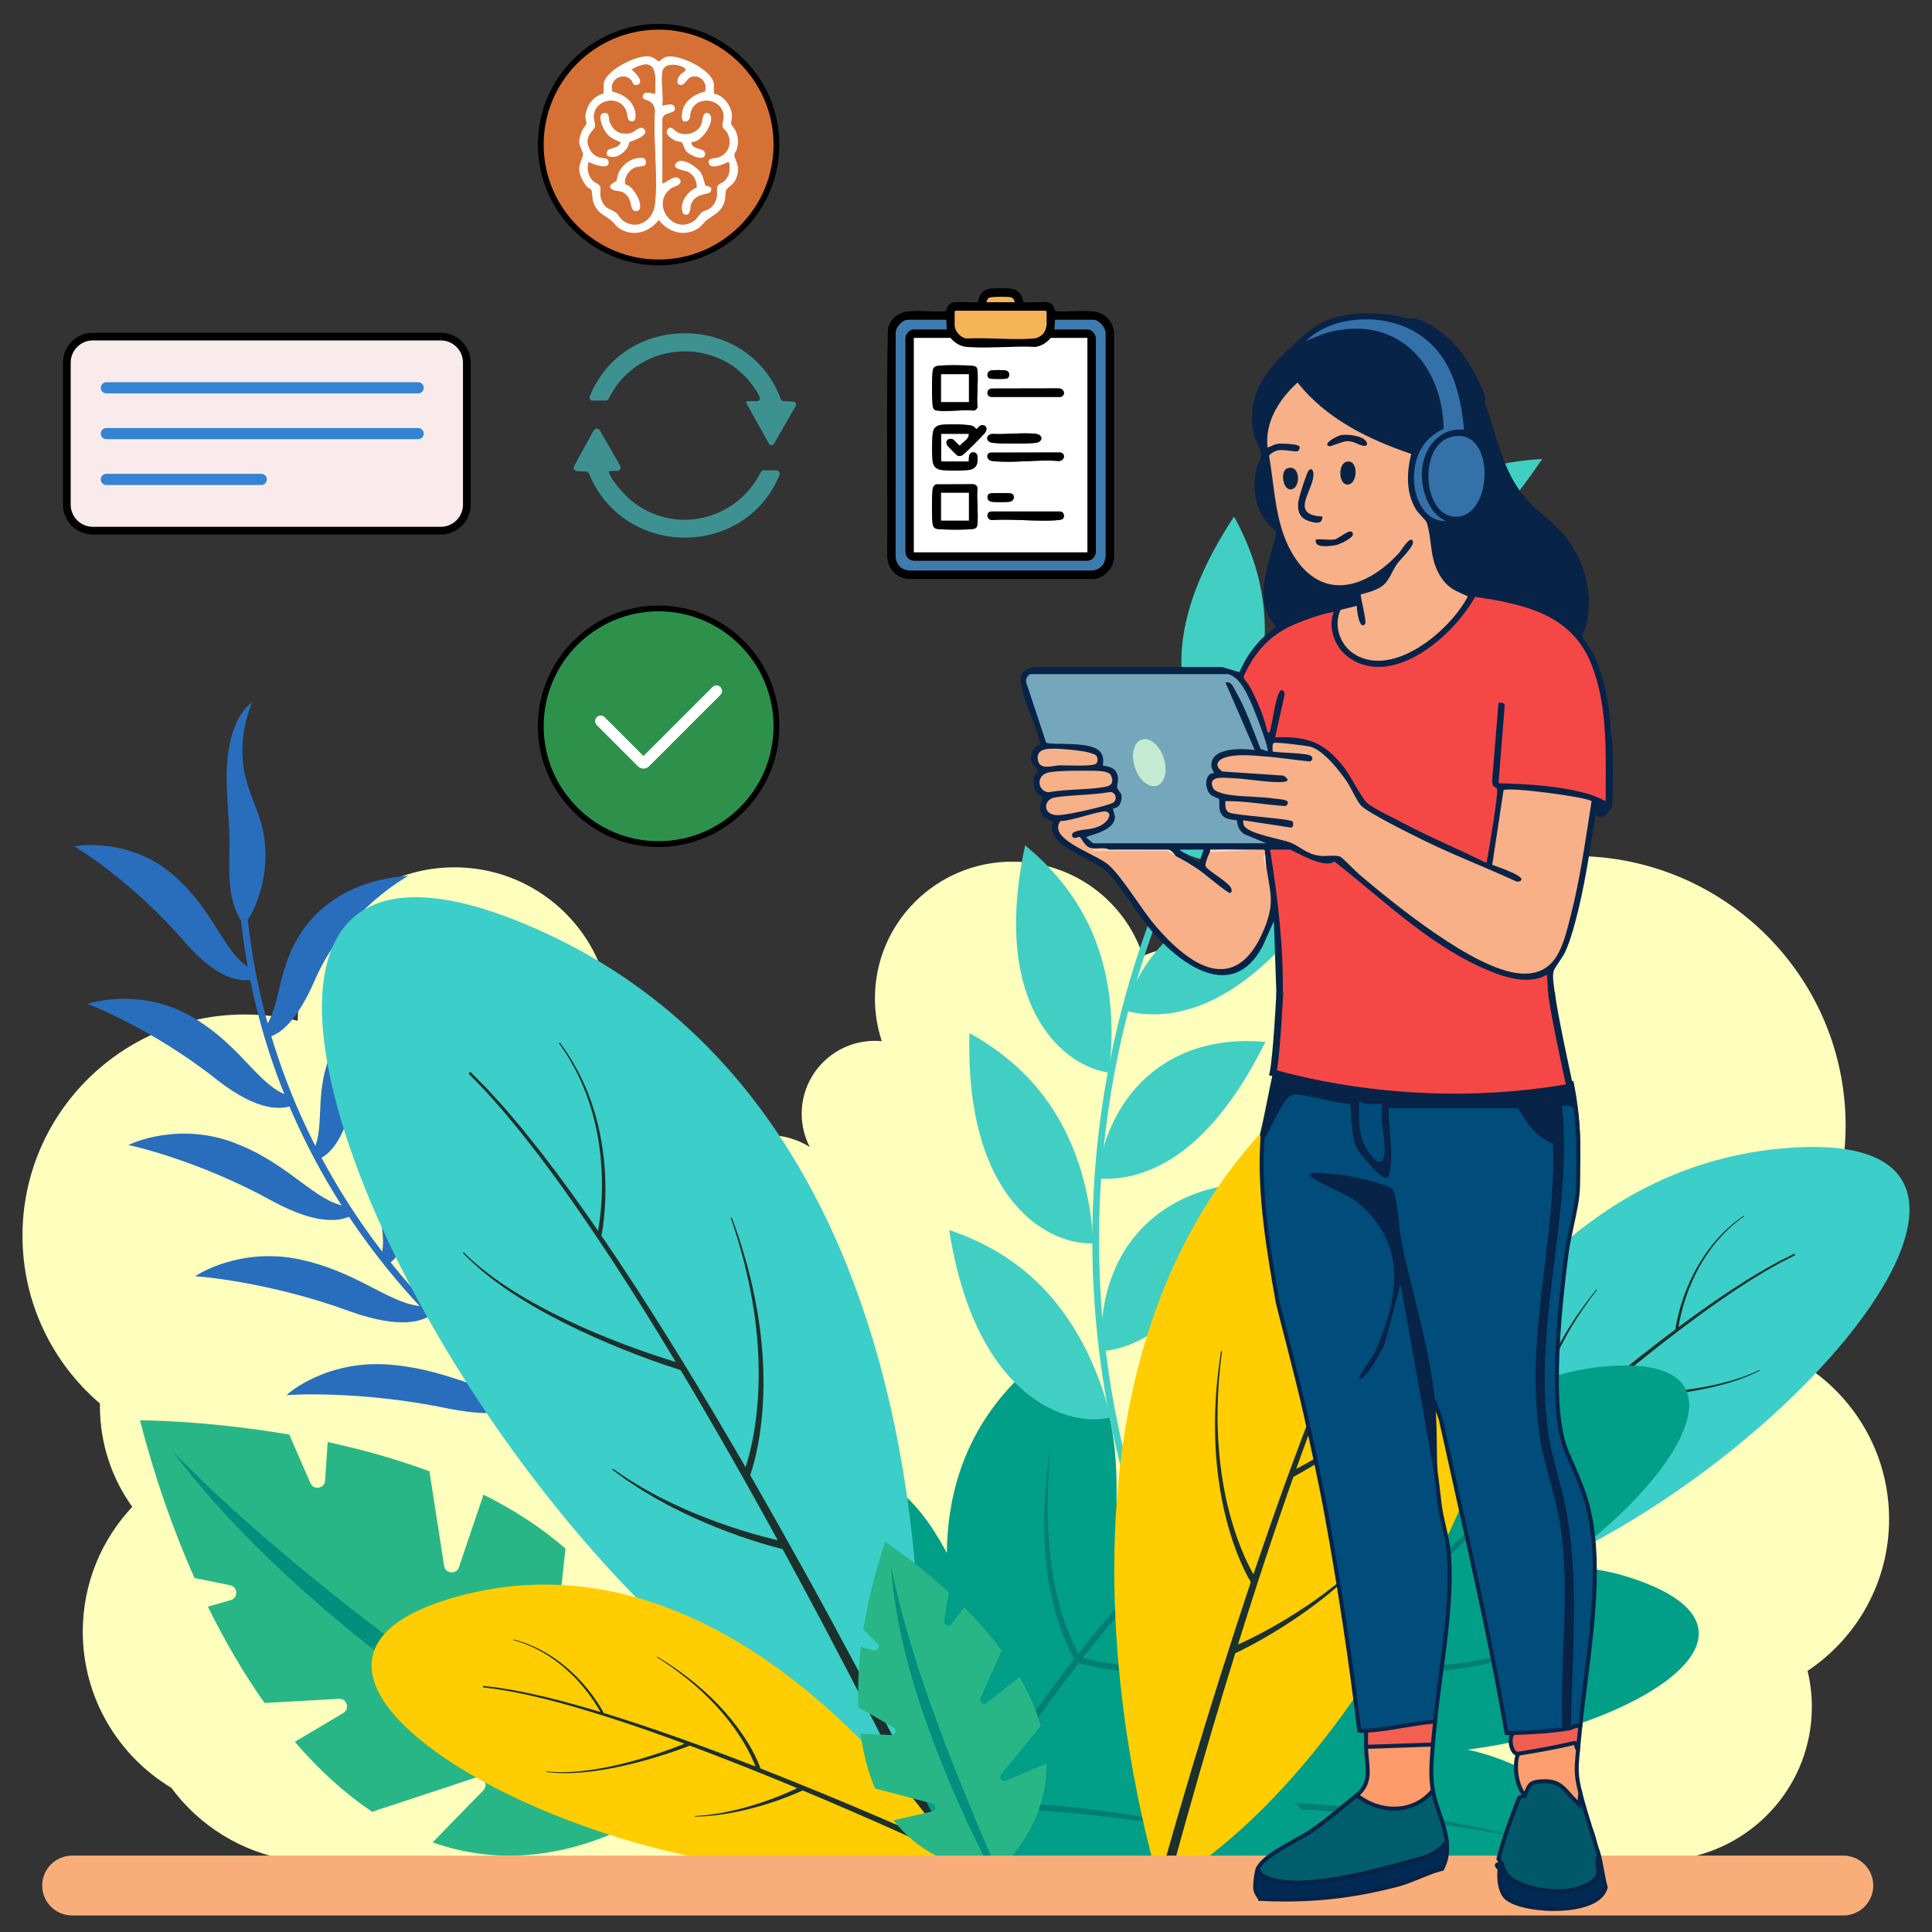 <svg width="491" height="491" viewBox="0 0 491 491" fill="none" xmlns="http://www.w3.org/2000/svg">
<rect x="0" y="0" width="491" height="491" fill="#333333" stroke="none"/>
<g clip-path="url(#clip0_204_1286)">
<g clip-path="url(#clip1_204_1286)">
<mask id="mask0_204_1286" style="mask-type:luminance" maskUnits="userSpaceOnUse" x="0" y="0" width="491" height="491">
<path d="M491 0H0V491H491V0Z" fill="white"/>
</mask>
<g mask="url(#mask0_204_1286)">
<path d="M459.374 424.632C460.091 427.573 460.464 430.637 460.464 433.799C460.464 453.218 446.211 469.332 427.548 472.337C425.908 472.602 424.243 472.769 422.549 472.828C421.646 472.823 420.747 472.823 419.844 472.823C309.447 472.779 199.056 472.74 88.659 472.701C83.632 472.701 78.604 472.701 73.581 472.701C61.296 470.712 50.617 463.941 43.546 454.367C30.059 446.241 21.039 431.496 21.039 414.655C21.039 402.399 25.811 391.254 33.614 382.956C28.438 375.728 25.394 366.885 25.394 357.34C25.394 357.124 25.394 356.913 25.404 356.697C13.35 346.391 5.715 331.106 5.715 314.049C5.715 282.993 31.016 257.819 62.224 257.819C65.676 257.819 69.049 258.129 72.329 258.713C73.448 258.914 74.553 259.145 75.648 259.415C75.997 237.821 93.702 220.42 115.488 220.42C117.923 220.42 120.304 220.641 122.612 221.053C141.221 224.392 155.337 240.595 155.337 260.073C155.337 263.869 154.802 267.536 153.805 271.008C153.604 271.72 153.378 272.422 153.128 273.119C155.033 275.024 156.663 277.194 157.974 279.566C158.701 279.507 159.437 279.482 160.179 279.482C161.234 279.482 162.275 279.536 163.301 279.649C171.864 280.553 179.323 285.158 184.026 291.821C187.218 289.705 191.053 288.468 195.172 288.468C199.071 288.468 202.704 289.572 205.783 291.477C204.481 288.949 203.745 286.081 203.745 283.042C203.745 272.815 212.077 264.522 222.354 264.522C222.943 264.522 223.527 264.546 224.102 264.605C222.968 261.178 222.354 257.525 222.354 253.724C222.354 234.536 237.987 218.981 257.269 218.981C272.78 218.981 285.924 229.042 290.48 242.962C293.22 241.67 296.289 240.944 299.529 240.944C301.508 240.944 303.428 241.219 305.244 241.724C305.23 241.268 305.225 240.816 305.225 240.359C305.225 214.96 324.919 194.132 349.945 192.173C351.217 192.074 352.503 192.025 353.804 192.025C356.77 192.025 359.672 192.291 362.49 192.791C377.323 195.457 389.819 204.831 396.688 217.636C397.837 217.577 398.996 217.548 400.165 217.548C404.368 217.548 408.482 217.926 412.484 218.642C444.644 224.417 469.047 252.423 469.047 286.096C469.047 292.651 468.119 298.995 466.401 304.995C464.878 310.258 462.757 315.257 460.091 319.911C457.926 323.697 455.412 327.262 452.589 330.556C453.276 333.473 453.644 336.522 453.644 339.654C453.644 341.162 453.561 342.645 453.394 344.098C459.792 347.113 465.384 351.527 469.774 356.947C476.23 364.906 480.094 375.036 480.094 386.059C480.094 402.139 471.87 416.319 459.374 424.637V424.632Z" fill="#FFFFBD"/>
<path d="M344.317 410.01C344.317 410.01 368.902 297.59 455.097 291.688C541.292 285.787 423.447 410.221 344.317 410.01Z" fill="#3CCEC8"/>
<path d="M354.997 401.235C359.475 396.905 363.987 392.608 368.529 388.342C372.025 385.057 375.545 381.792 379.085 378.551C380.342 378.659 381.575 378.728 382.822 378.772C383.504 378.797 384.187 378.806 384.869 378.821H386.917C389.647 378.802 392.372 378.654 395.087 378.394C395.765 378.32 396.442 378.266 397.12 378.178L399.148 377.908C399.487 377.869 399.82 377.81 400.159 377.751L401.166 377.579L402.172 377.407C402.506 377.353 402.84 377.27 403.174 377.206L405.172 376.783C405.835 376.621 406.493 376.445 407.151 376.278L408.138 376.022L409.115 375.718L411.064 375.109L411.005 374.927L409.046 375.468L408.069 375.733L407.077 375.954C406.415 376.096 405.757 376.253 405.094 376.386L403.095 376.734C402.761 376.788 402.433 376.862 402.094 376.901L401.087 377.039L400.081 377.176C399.747 377.22 399.413 377.27 399.074 377.299L397.056 377.495C396.383 377.559 395.706 377.589 395.033 377.638C392.338 377.8 389.632 377.854 386.932 377.785L384.909 377.711C384.236 377.672 383.563 377.643 382.891 377.594C382.051 377.535 381.207 377.466 380.372 377.378C381 376.803 381.634 376.224 382.267 375.649C384.57 373.548 386.892 371.476 389.21 369.394C391.542 367.327 393.865 365.255 396.216 363.212C398.554 361.155 400.925 359.132 403.287 357.099C404.028 356.476 404.765 355.847 405.506 355.224C407.239 355.273 408.953 355.268 410.676 355.243C412.459 355.214 414.246 355.15 416.028 355.057C419.593 354.86 423.148 354.556 426.683 354.07C428.451 353.829 430.213 353.554 431.966 353.215C433.719 352.877 435.462 352.504 437.19 352.047C440.642 351.148 444.035 349.975 447.212 348.34L447.123 348.168C443.932 349.724 440.534 350.819 437.087 351.639C435.364 352.062 433.621 352.396 431.873 352.695C430.125 352.995 428.367 353.23 426.604 353.436C423.079 353.844 419.534 354.075 415.989 354.193C414.217 354.247 412.444 354.276 410.672 354.266C409.361 354.256 408.045 354.237 406.734 354.193C407.966 353.152 409.199 352.121 410.441 351.094C412.827 349.096 415.257 347.147 417.678 345.183L421.341 342.281L422.254 341.554L423.177 340.842L425.028 339.418C429.973 335.633 434.986 331.931 440.151 328.454C441.447 327.595 442.753 326.751 444.055 325.896L444.546 325.577L445.042 325.273L446.038 324.664L448.027 323.446C448.685 323.029 449.372 322.661 450.045 322.278L452.078 321.129C452.249 321.035 452.416 320.937 452.588 320.844L453.109 320.579L454.15 320.048L456.226 318.988L456.045 318.6L453.948 319.641L452.898 320.161L452.372 320.422C452.2 320.51 452.028 320.608 451.857 320.701L449.804 321.836C449.122 322.219 448.429 322.577 447.767 322.99L445.758 324.192L444.752 324.796L444.251 325.101L443.76 325.415C442.444 326.26 441.128 327.089 439.817 327.939C435.31 330.909 430.915 334.047 426.585 337.263C426.649 336.85 426.717 336.433 426.796 336.021C426.929 335.319 427.076 334.616 427.248 333.919C427.582 332.525 427.979 331.14 428.441 329.78C429.359 327.055 430.518 324.413 431.917 321.899C432.624 320.647 433.38 319.42 434.21 318.242C434.411 317.942 434.632 317.662 434.843 317.368L435.163 316.931C435.271 316.788 435.384 316.651 435.496 316.508L436.169 315.664L436.876 314.849C437.107 314.574 437.352 314.314 437.603 314.048C437.853 313.788 438.089 313.518 438.349 313.268C438.87 312.767 439.37 312.251 439.915 311.78C440.976 310.803 442.125 309.929 443.289 309.079L443.181 308.922C441.997 309.757 440.824 310.616 439.744 311.588C439.184 312.055 438.673 312.566 438.143 313.061C437.883 313.312 437.637 313.582 437.382 313.837C437.127 314.098 436.876 314.358 436.636 314.633L435.909 315.448L435.217 316.287C435.104 316.43 434.986 316.567 434.873 316.71L434.544 317.142C434.328 317.431 434.097 317.716 433.891 318.011C433.037 319.189 432.256 320.412 431.519 321.669C430.066 324.188 428.853 326.844 427.881 329.584C427.395 330.954 426.973 332.348 426.609 333.757C426.428 334.459 426.266 335.171 426.118 335.888C425.986 336.546 425.863 337.199 425.775 337.877C425.372 338.176 424.969 338.476 424.567 338.78L422.701 340.189L421.768 340.896L420.845 341.613L417.148 344.481C414.708 346.42 412.253 348.35 409.842 350.328C407.411 352.287 405.02 354.286 402.619 356.274C400.238 358.288 397.842 360.286 395.48 362.324C393.526 363.983 391.596 365.667 389.662 367.351C389.662 367.332 389.662 367.307 389.662 367.288C389.667 366.826 389.681 366.369 389.711 365.908C389.765 364.985 389.843 364.062 389.961 363.143C390.182 361.302 390.521 359.471 390.938 357.659C391.356 355.847 391.861 354.05 392.441 352.278C393.025 350.51 393.683 348.762 394.4 347.039C395.122 345.315 395.922 343.626 396.761 341.957C397.626 340.302 398.514 338.652 399.487 337.057C401.411 333.85 403.547 330.767 405.855 327.816L405.707 327.698C403.331 330.605 401.117 333.649 399.108 336.831C398.092 338.412 397.159 340.047 396.256 341.697C395.372 343.361 394.527 345.04 393.761 346.764C393 348.487 392.293 350.235 391.66 352.013C391.036 353.795 390.482 355.602 390.015 357.433C389.549 359.265 389.161 361.121 388.896 362.996C388.753 363.934 388.65 364.877 388.577 365.829C388.537 366.306 388.513 366.782 388.493 367.258C388.483 367.631 388.473 367.995 388.478 368.373C388.454 368.397 388.424 368.417 388.4 368.441C386.058 370.504 383.711 372.556 381.388 374.638C376.729 378.787 372.103 382.97 367.518 387.198C362.927 391.42 358.37 395.682 353.843 399.973C349.316 404.265 344.819 408.586 340.365 412.965L341.715 414.316C346.105 409.911 350.563 405.546 355.036 401.221L354.997 401.235Z" fill="#1C302C"/>
<path d="M372.968 444.659C380.623 446.314 388.224 449.515 395.466 454.799C430.72 480.542 367.798 493.381 322.533 480.429C320.255 479.776 318.025 479.059 315.85 478.278C311.785 474.925 306.045 469.784 300.202 463.214C285.29 446.437 269.711 420.33 279.531 390.762C287.304 367.356 300.723 375.05 311.186 394.671C311.323 380.608 315.246 366.065 326.343 353.481C346.204 330.949 355.724 354.144 354.178 385.096C365.166 366.998 383.152 348.202 410.716 347.078C445.356 345.664 426.458 376.406 395.417 398.147C402.669 398.029 410.196 399.222 417.885 402.208C453.208 415.911 414.561 439.283 372.959 444.655L372.968 444.659Z" fill="#019E88"/>
<path d="M403.288 367.651C382.818 379.224 363.198 399.149 345.797 421.283C345.443 421.73 345.09 422.176 344.746 422.628C335.79 434.113 327.448 446.157 319.891 457.911C319.553 458.432 319.224 458.952 318.89 459.473C316.278 463.563 313.769 467.614 311.363 471.586C310.99 472.195 310.621 472.803 310.258 473.412C307.494 478.003 304.877 482.486 302.412 486.802H302.294C304.602 482.285 307.086 477.64 309.728 472.916C309.973 472.474 310.224 472.028 310.479 471.586C312.816 467.427 315.286 463.214 317.864 458.982C318.134 458.53 318.409 458.078 318.688 457.627C326.147 445.474 334.508 433.19 343.528 421.617C343.882 421.16 344.235 420.703 344.594 420.252C358.612 402.448 374.167 386.437 390.355 375.325L392.432 373.916L392.947 373.563C393.644 373.13 393.949 372.954 394.553 372.576C395.721 371.893 397.641 370.626 398.859 370.003L403.288 367.651Z" fill="#017E73"/>
<path d="M337.435 368.093C336.07 386.034 336.306 405.193 345.168 421.337L344.716 420.964C349.474 422.422 354.443 423.173 359.437 423.296C366.944 423.512 374.486 422.437 381.802 420.718C386.692 419.584 391.577 418.131 396.33 416.515C398.726 415.705 401.093 414.821 403.469 413.957C401.383 414.9 398.574 416.117 396.483 416.933C391.793 418.813 386.947 420.473 382.062 421.774C369.792 425.039 356.545 426.316 344.235 422.476L343.931 422.383L343.779 422.108C334.823 405.698 334.847 386.142 337.43 368.098L337.435 368.093Z" fill="#017E73"/>
<path d="M297.88 407.427C300.767 422.073 305.702 440.992 314.569 453.06C315.944 454.897 317.471 456.62 319.204 458.083L318.698 457.897C338.805 457.98 358.803 460.897 378.438 465.051C381.242 465.645 384.031 466.307 386.81 467C383.991 466.489 381.173 465.979 378.35 465.502C358.528 462.291 338.51 459.6 318.409 459.463C305.814 448.744 299.967 423.399 297.875 407.422L297.88 407.427Z" fill="#017E73"/>
<path d="M302.412 444.659C310.066 446.314 317.667 449.515 324.909 454.799C360.163 480.542 297.242 493.381 251.976 480.429C249.698 479.776 247.469 479.059 245.294 478.278C241.228 474.925 235.488 469.784 229.646 463.214C214.734 446.437 199.154 420.33 208.974 390.762C216.747 367.356 230.166 375.05 240.629 394.671C240.767 380.608 244.69 366.065 255.786 353.481C275.647 330.949 285.168 354.144 283.621 385.096C294.61 366.998 312.595 348.202 340.16 347.078C374.8 345.664 355.901 376.406 324.86 398.147C332.112 398.029 339.639 399.222 347.328 402.208C382.651 415.911 344.004 439.283 302.402 444.655L302.412 444.659Z" fill="#019E88"/>
<path d="M332.731 367.651C312.261 379.224 292.641 399.149 275.24 421.283C274.886 421.73 274.533 422.176 274.189 422.628C265.233 434.113 256.891 446.157 249.335 457.911C248.996 458.432 248.667 458.952 248.333 459.473C245.721 463.563 243.212 467.614 240.806 471.586C240.433 472.195 240.065 472.803 239.701 473.412C236.937 478.003 234.32 482.486 231.855 486.802H231.737C234.045 482.285 236.529 477.64 239.171 472.916C239.417 472.474 239.667 472.028 239.922 471.586C242.259 467.427 244.729 463.214 247.307 458.982C247.577 458.53 247.852 458.078 248.132 457.627C255.59 445.474 263.952 433.19 272.971 421.617C273.325 421.16 273.679 420.703 274.037 420.252C288.055 402.448 303.61 386.437 319.798 375.325L321.875 373.916L322.391 373.563C323.088 373.13 323.392 372.954 323.996 372.576C325.165 371.893 327.085 370.626 328.302 370.003L332.731 367.651Z" fill="#017E73"/>
<path d="M266.883 368.093C265.518 386.034 265.754 405.193 274.616 421.337L274.165 420.964C278.922 422.422 283.891 423.173 288.885 423.296C296.392 423.512 303.934 422.437 311.25 420.718C316.14 419.584 321.026 418.131 325.779 416.515C328.175 415.705 330.541 414.821 332.918 413.957C330.831 414.9 328.022 416.117 325.931 416.933C321.242 418.813 316.396 420.473 311.51 421.774C299.24 425.039 285.993 426.316 273.683 422.476L273.379 422.383L273.227 422.108C264.271 405.698 264.296 386.142 266.878 368.098L266.883 368.093Z" fill="#017E73"/>
<path d="M227.323 407.427C230.21 422.073 235.145 440.992 244.012 453.06C245.387 454.897 246.914 456.62 248.647 458.083L248.142 457.897C268.248 457.98 288.247 460.897 307.882 465.051C310.685 465.645 313.474 466.307 316.253 467C313.435 466.489 310.617 465.979 307.793 465.502C287.972 462.291 267.954 459.6 247.852 459.463C235.258 448.744 229.41 423.399 227.318 407.422L227.323 407.427Z" fill="#017E73"/>
<path d="M82.605 376.288L83.283 366.483C91.689 368.294 100.512 370.71 109.139 373.916L112.875 397.97C113.19 399.979 115.988 400.219 116.636 398.294L122.872 379.843C130.419 383.618 137.524 388.145 143.71 393.581L140.524 422.687C140.303 424.705 142.939 425.668 144.069 423.979L155.514 406.853C164.838 420.64 169.011 438.566 164.146 461.884C144.319 472.769 126.132 473.928 109.944 468.228L122.843 454.98C124.262 453.522 122.774 451.141 120.844 451.779L94.581 460.445C87.545 455.741 80.975 449.712 74.921 442.661L87.24 435.35C88.988 434.314 88.168 431.628 86.14 431.741L67.242 432.797C61.954 425.344 57.142 417.095 52.831 408.311L58.635 406.651C60.584 406.091 60.476 403.288 58.487 402.88L49.428 401.029C43.772 388.347 39.127 374.756 35.567 360.964C35.567 360.964 52.163 360.915 73.517 364.592L78.898 376.931C79.713 378.792 82.478 378.316 82.615 376.288H82.605Z" fill="#29B686"/>
<path d="M183.511 474.709C136.06 451.538 75.712 411.365 44.013 368.987C49.168 374.221 54.407 379.312 59.828 384.208C97.944 418.396 140.867 446.535 183.511 474.709Z" fill="#01907E"/>
<path d="M66.618 210.123C65.494 205.7 63.343 201.708 62.293 197.161C60.942 191.318 61.566 184.611 64.07 178.483C61.276 180.536 59.582 184.184 58.703 187.704C56.533 196.39 58.227 204.929 58.325 213.359C58.384 219.772 57.564 226.896 60.481 232.533C60.756 233.073 61.173 234.089 61.718 234.335C62.317 234.605 62.823 233.932 63.152 233.456C64.006 232.209 64.649 230.701 65.214 229.282C66.338 226.434 67.05 223.405 67.34 220.351C67.664 216.899 67.448 213.408 66.613 210.128L66.618 210.123Z" fill="#296EBD"/>
<path d="M149.529 315.939C149.686 315.87 142.032 330.04 148.1 347.559C151.93 358.017 150.791 362.854 148.68 365.053C147.84 364.538 147.005 364.022 146.18 363.497C145.591 356.643 136.616 349.788 136.518 337.592C136.67 323.667 149.716 316.003 149.534 315.934L149.529 315.939Z" fill="#296EBD"/>
<path d="M131.588 296.176C131.745 296.127 121.64 309.232 124.12 327.468C125.789 338.373 123.722 343.027 121.252 344.932C120.54 344.309 119.838 343.685 119.141 343.057C119.922 336.168 112.562 328.165 114.801 316.008C117.609 302.157 131.75 296.269 131.588 296.176Z" fill="#296EBD"/>
<path d="M117.815 274.007C117.972 273.973 105.697 285.728 104.666 304.248C104.229 315.35 101.322 319.7 98.558 321.266C97.988 320.554 97.424 319.837 96.864 319.116C98.941 312.359 93.29 303.389 97.748 291.546C103.075 278.088 117.957 274.115 117.82 274.007H117.815Z" fill="#296EBD"/>
<path d="M108.496 249.87C108.658 249.855 94.508 259.994 90.064 278.407C87.575 289.459 83.922 293.407 80.937 294.6C80.514 293.809 80.097 293.014 79.685 292.219C82.969 285.747 79.13 275.996 85.67 264.723C93.364 251.942 108.614 249.998 108.501 249.87H108.496Z" fill="#296EBD"/>
<path d="M103.778 222.595C103.94 222.595 88.149 230.785 80.195 248.672C75.594 259.43 71.264 262.847 68.121 263.608C67.866 262.754 67.616 261.894 67.37 261.03C71.843 255.015 70.022 244.641 78.619 234.222C88.64 222.447 103.861 222.737 103.773 222.595H103.778Z" fill="#296EBD"/>
<path d="M72.86 354.585C72.923 354.463 91.63 353.299 114.045 357.998C127.714 360.708 132.948 357.988 134.976 355.896C134.195 355.332 133.424 354.757 132.658 354.183C124.444 355.106 115.248 348.453 100.498 346.945C83.362 344.976 72.806 354.413 72.855 354.58L72.86 354.585Z" fill="#296EBD"/>
<path d="M49.635 324.384C49.718 324.271 68.175 325.646 89.052 333.315C101.804 337.837 107.396 335.824 109.772 334.017C109.129 333.35 108.491 332.677 107.858 332.004C99.717 331.833 92.057 323.981 77.99 320.495C61.679 316.224 49.615 324.212 49.635 324.384Z" fill="#296EBD"/>
<path d="M32.642 291.04C32.74 290.932 50.504 294.855 69.413 305.348C80.99 311.589 86.809 310.332 89.47 308.849C88.969 308.098 88.473 307.342 87.982 306.581C80.087 305.309 74.097 296.436 61.021 291.026C45.908 284.52 32.651 290.864 32.642 291.04Z" fill="#296EBD"/>
<path d="M22.257 255.192C22.37 255.094 38.966 261.531 55.468 274.665C65.607 282.521 71.514 282.05 74.381 280.931C74.033 280.106 73.689 279.281 73.35 278.456C65.882 276.099 61.684 266.377 49.934 259.115C36.403 250.469 22.296 255.011 22.252 255.192H22.257Z" fill="#296EBD"/>
<path d="M18.889 215.137C19.021 215.053 33.835 224.078 47.283 239.79C55.586 249.217 61.434 249.605 64.444 248.903C64.267 248.024 64.095 247.14 63.933 246.256C57.133 242.785 54.972 232.351 45.005 223.243C33.589 212.461 18.972 214.955 18.889 215.137Z" fill="#296EBD"/>
<path d="M170.048 375.654C169.744 376.091 169.444 376.533 169.145 376.97C103.361 346.062 63.114 288.065 60.433 222.86C61.007 222.796 61.587 222.737 62.161 222.678C64.817 287.407 104.76 344.977 170.048 375.659V375.654Z" fill="#296EBD"/>
<path d="M232.655 454.637C232.655 454.637 252.143 284.726 133.768 234.983C15.398 185.235 121.277 416.884 232.655 454.637Z" fill="#3CCEC8"/>
<path d="M221.858 437.167C217.641 428.923 213.364 420.713 209.029 412.528C205.69 406.224 202.307 399.944 198.889 393.684C197.073 393.237 195.3 392.736 193.528 392.201C192.555 391.911 191.593 391.592 190.626 391.288L187.744 390.311C183.919 388.965 180.158 387.448 176.465 385.779C175.547 385.352 174.619 384.949 173.711 384.497L170.991 383.142C170.534 382.921 170.092 382.681 169.645 382.435L168.31 381.708L166.974 380.982C166.528 380.746 166.1 380.471 165.663 380.216L163.056 378.664C162.202 378.119 161.362 377.555 160.518 377.005L159.251 376.17L158.023 375.276L155.578 373.484L155.75 373.258L158.249 374.957L159.496 375.802L160.783 376.587C161.642 377.108 162.496 377.643 163.361 378.154L166.002 379.607C166.444 379.843 166.876 380.103 167.328 380.324L168.678 380.996L170.028 381.669C170.475 381.895 170.927 382.121 171.388 382.322L174.133 383.569C175.046 383.987 175.984 384.35 176.907 384.743C180.619 386.27 184.4 387.645 188.225 388.848L191.107 389.717C192.074 389.982 193.037 390.267 194.004 390.522C195.212 390.846 196.434 391.15 197.652 391.43C197.043 390.316 196.434 389.201 195.821 388.091C193.596 384.031 191.328 379.995 189.069 375.954C186.781 371.928 184.513 367.897 182.186 363.89C179.888 359.874 177.526 355.892 175.184 351.895C174.442 350.658 173.706 349.425 172.965 348.188C170.505 347.422 168.094 346.592 165.688 345.728C163.194 344.829 160.714 343.882 158.254 342.895C153.339 340.911 148.483 338.766 143.745 336.384C141.379 335.191 139.027 333.964 136.729 332.643C134.426 331.327 132.153 329.962 129.948 328.484C125.529 325.558 121.321 322.278 117.639 318.453L117.84 318.256C121.581 321.978 125.829 325.15 130.282 327.964C132.501 329.383 134.794 330.694 137.107 331.95C139.419 333.212 141.781 334.391 144.162 335.525C148.925 337.788 153.796 339.821 158.726 341.692C161.19 342.62 163.675 343.514 166.169 344.353C168.015 344.972 169.881 345.576 171.742 346.14C170.51 344.088 169.272 342.041 168.015 340.003C165.619 336.045 163.14 332.132 160.685 328.209L156.928 322.371L155.991 320.913L155.033 319.464L153.118 316.572C147.987 308.869 142.719 301.258 137.126 293.883C135.717 292.052 134.284 290.235 132.865 288.409L132.329 287.726L131.779 287.058L130.675 285.723L128.46 283.052C127.739 282.148 126.948 281.304 126.187 280.435L123.884 277.842C123.693 277.626 123.501 277.41 123.305 277.199L122.701 276.575L121.493 275.333L119.082 272.844L119.524 272.387L121.974 274.862L123.202 276.099L123.815 276.718C124.017 276.929 124.208 277.145 124.405 277.361L126.747 279.939C127.523 280.803 128.323 281.643 129.059 282.541L131.308 285.197L132.433 286.528L132.992 287.196L133.532 287.878C134.976 289.695 136.429 291.502 137.863 293.328C142.773 299.672 147.442 306.198 151.989 312.801C152.102 312.188 152.2 311.569 152.289 310.95C152.441 309.895 152.568 308.839 152.667 307.774C152.868 305.648 152.971 303.517 152.981 301.381C152.996 297.109 152.642 292.833 151.881 288.625C151.488 286.523 151.012 284.436 150.418 282.384C150.275 281.868 150.104 281.363 149.946 280.852L149.706 280.086C149.622 279.831 149.529 279.58 149.441 279.33L148.901 277.818L148.302 276.33C148.11 275.829 147.889 275.343 147.663 274.857C147.437 274.371 147.231 273.88 146.996 273.399C146.509 272.446 146.053 271.479 145.508 270.556C144.491 268.67 143.289 266.893 142.061 265.135L142.292 264.968C143.554 266.711 144.786 268.484 145.842 270.369C146.401 271.292 146.878 272.26 147.383 273.212C147.629 273.693 147.85 274.184 148.081 274.67C148.311 275.156 148.542 275.643 148.744 276.143L149.372 277.636L149.942 279.153C150.035 279.409 150.133 279.659 150.221 279.914L150.477 280.68C150.644 281.196 150.825 281.702 150.978 282.222C151.611 284.284 152.122 286.386 152.554 288.502C153.383 292.744 153.816 297.06 153.865 301.381C153.889 303.541 153.816 305.707 153.649 307.862C153.57 308.942 153.452 310.018 153.32 311.093C153.192 312.085 153.045 313.062 152.848 314.058C153.271 314.677 153.693 315.291 154.115 315.91L156.064 318.792L157.037 320.23L157.994 321.684L161.814 327.497C164.313 331.401 166.837 335.294 169.277 339.237C171.752 343.16 174.153 347.122 176.578 351.075C178.965 355.052 181.366 359.014 183.708 363.016C185.652 366.291 187.562 369.586 189.477 372.88C189.487 372.851 189.497 372.821 189.506 372.792C189.717 372.144 189.919 371.486 190.1 370.828C190.469 369.507 190.798 368.172 191.078 366.821C191.652 364.126 192.055 361.391 192.339 358.641C192.624 355.892 192.771 353.127 192.816 350.358C192.845 347.589 192.757 344.815 192.575 342.05C192.393 339.281 192.074 336.522 191.701 333.772C191.284 331.027 190.822 328.283 190.223 325.572C189.055 320.137 187.537 314.77 185.711 309.512L185.976 309.414C187.925 314.643 189.57 319.99 190.862 325.425C191.529 328.14 192.05 330.885 192.536 333.64C192.978 336.399 193.356 339.173 193.606 341.967C193.852 344.756 194.004 347.554 194.033 350.358C194.053 353.162 193.96 355.97 193.739 358.769C193.513 361.568 193.164 364.361 192.639 367.131C192.384 368.515 192.079 369.895 191.731 371.265C191.559 371.952 191.367 372.635 191.161 373.312C190.999 373.843 190.837 374.353 190.645 374.888C190.67 374.933 190.699 374.982 190.724 375.026C193.027 379.052 195.339 383.068 197.608 387.109C202.159 395.186 206.657 403.293 211.071 411.443C215.495 419.589 219.855 427.769 224.161 435.984C228.462 444.198 232.714 452.432 236.868 460.735L234.32 461.987C230.264 453.679 226.096 445.406 221.883 437.162L221.858 437.167Z" fill="#1C302C"/>
<path d="M242.009 470.643C242.009 470.643 188.353 385.224 115.508 405.949C42.663 426.674 176.809 494.314 242.009 470.643Z" fill="#FFCD00"/>
<path d="M230.598 466.578C225.62 464.339 220.621 462.129 215.608 459.964C211.749 458.29 207.875 456.645 203.991 455.025C202.989 455.486 201.993 455.913 200.976 456.316C200.421 456.542 199.862 456.748 199.302 456.964L197.613 457.578C195.354 458.368 193.061 459.056 190.749 459.65C190.169 459.792 189.59 459.949 189.011 460.077L187.258 460.455C186.968 460.524 186.673 460.573 186.379 460.627L185.495 460.784L184.616 460.941C184.322 461 184.027 461.029 183.732 461.074L181.96 461.319C181.366 461.383 180.772 461.432 180.178 461.491L179.289 461.575L178.395 461.614L176.608 461.692V461.525L178.38 461.388L179.269 461.319L180.153 461.206C180.742 461.128 181.331 461.059 181.916 460.975L183.669 460.671C183.958 460.617 184.253 460.578 184.543 460.509L185.412 460.322L186.281 460.136C186.57 460.077 186.86 460.013 187.145 459.935L188.868 459.498C189.443 459.35 190.007 459.174 190.577 459.016C192.85 458.349 195.094 457.593 197.304 456.733L198.948 456.07C199.493 455.835 200.039 455.614 200.579 455.373C201.256 455.074 201.929 454.764 202.592 454.445C201.899 454.155 201.212 453.871 200.52 453.581C198.001 452.53 195.467 451.509 192.939 450.483C190.4 449.471 187.872 448.45 185.323 447.468C182.785 446.466 180.227 445.504 177.678 444.527C176.883 444.232 176.088 443.933 175.292 443.638C173.878 444.193 172.464 444.699 171.035 445.19C169.552 445.696 168.065 446.172 166.567 446.624C163.572 447.522 160.547 448.322 157.484 448.975C155.952 449.299 154.42 449.599 152.873 449.84C151.326 450.08 149.78 450.291 148.218 450.424C145.105 450.704 141.958 450.748 138.855 450.345L138.875 450.178C141.968 450.512 145.096 450.409 148.184 450.061C149.731 449.899 151.267 449.653 152.799 449.383C154.331 449.113 155.849 448.784 157.366 448.43C160.395 447.718 163.385 446.859 166.346 445.902C167.824 445.421 169.297 444.915 170.755 444.385C171.835 443.987 172.916 443.579 173.981 443.152C172.655 442.661 171.335 442.175 170.004 441.699C167.441 440.761 164.858 439.872 162.281 438.974L158.402 437.668L157.43 437.344L156.457 437.029L154.508 436.401C149.308 434.746 144.074 433.18 138.781 431.849C137.456 431.525 136.13 431.216 134.799 430.902L134.303 430.784L133.803 430.681L132.801 430.475L130.798 430.062C130.13 429.915 129.457 429.817 128.785 429.699L126.767 429.355C126.6 429.326 126.433 429.296 126.261 429.272L125.755 429.208L124.744 429.08L122.716 428.825L122.75 428.452L124.793 428.687L125.814 428.805L126.325 428.864C126.497 428.889 126.663 428.918 126.83 428.943L128.858 429.267C129.536 429.38 130.213 429.473 130.881 429.615L132.894 430.013L133.901 430.209L134.407 430.308L134.907 430.421C136.243 430.725 137.578 431.02 138.909 431.334C143.51 432.443 148.061 433.73 152.593 435.095C152.416 434.771 152.235 434.452 152.048 434.133C151.729 433.592 151.4 433.057 151.051 432.532C150.359 431.481 149.623 430.46 148.837 429.473C147.271 427.499 145.528 425.663 143.628 424.003C142.67 423.183 141.683 422.393 140.652 421.666C140.397 421.479 140.132 421.313 139.871 421.136L139.479 420.871C139.346 420.782 139.209 420.704 139.076 420.62L138.271 420.124L137.446 419.658C137.171 419.501 136.891 419.358 136.611 419.216C136.331 419.074 136.051 418.926 135.767 418.789C135.192 418.529 134.623 418.254 134.033 418.028C132.87 417.537 131.662 417.159 130.449 416.8L130.493 416.638C131.716 416.977 132.938 417.335 134.117 417.817C134.716 418.033 135.29 418.308 135.875 418.558C136.164 418.686 136.449 418.833 136.734 418.97C137.019 419.108 137.308 419.25 137.583 419.403L138.423 419.859L139.243 420.345C139.38 420.429 139.518 420.507 139.65 420.591L140.053 420.851C140.318 421.028 140.593 421.195 140.853 421.376C141.904 422.093 142.916 422.874 143.893 423.689C145.837 425.334 147.629 427.165 149.245 429.139C150.055 430.126 150.816 431.147 151.533 432.203C151.891 432.728 152.24 433.268 152.574 433.813C152.878 434.319 153.173 434.82 153.448 435.35C153.87 435.478 154.292 435.606 154.714 435.738L156.673 436.347L157.655 436.651L158.632 436.971L162.536 438.237C165.128 439.116 167.721 439.975 170.299 440.894C172.881 441.787 175.449 442.73 178.022 443.653C180.585 444.606 183.153 445.543 185.706 446.52C187.808 447.311 189.904 448.126 192.001 448.936C191.996 448.921 191.986 448.902 191.981 448.887C191.839 448.509 191.691 448.136 191.529 447.763C191.21 447.016 190.872 446.28 190.503 445.558C189.777 444.105 188.952 442.696 188.068 441.326C187.184 439.956 186.236 438.625 185.235 437.334C184.228 436.047 183.163 434.805 182.063 433.597C180.958 432.389 179.795 431.236 178.606 430.106C177.403 428.997 176.181 427.902 174.904 426.876C172.366 424.804 169.685 422.894 166.906 421.146L166.994 421.003C169.817 422.692 172.547 424.548 175.145 426.576C176.451 427.583 177.708 428.653 178.945 429.743C180.168 430.853 181.366 431.992 182.505 433.185C183.644 434.378 184.749 435.61 185.795 436.892C186.836 438.173 187.832 439.504 188.76 440.874C189.688 442.249 190.557 443.663 191.338 445.131C191.731 445.863 192.099 446.609 192.443 447.37C192.615 447.748 192.777 448.136 192.934 448.524C193.052 448.828 193.169 449.123 193.277 449.437C193.307 449.447 193.336 449.462 193.366 449.471C195.909 450.478 198.453 451.475 200.991 452.501C206.063 454.538 211.12 456.62 216.163 458.741C221.201 460.863 226.228 463.023 231.237 465.218C236.245 467.412 241.238 469.637 246.212 471.93L245.5 473.447C240.571 471.115 235.602 468.841 230.623 466.602L230.598 466.578Z" fill="#1C302C"/>
<path d="M241.817 412.715L245.023 408.453C248.308 411.763 251.612 415.465 254.588 419.471L249.182 431.516C248.73 432.522 249.933 433.455 250.797 432.772L259.085 426.223C261.403 430.17 263.293 434.329 264.501 438.625L254.45 450.92C253.753 451.774 254.666 452.992 255.683 452.555L265.945 448.146C266.112 457.17 262.714 466.558 253.611 475.725C241.38 474.817 232.763 469.976 227.087 462.601L236.868 460.386C237.943 460.141 237.972 458.619 236.902 458.339L222.398 454.524C220.586 450.306 219.383 445.622 218.711 440.628L226.473 440.943C227.573 440.987 227.995 439.524 227.043 438.979L218.136 433.877C217.935 428.923 218.18 423.753 218.814 418.484L221.941 419.442C222.992 419.766 223.773 418.455 222.987 417.684L219.413 414.164C220.586 406.725 222.491 399.173 224.946 391.848C224.946 391.848 232.508 396.728 241.135 404.712L239.937 411.915C239.755 413.005 241.154 413.604 241.817 412.72V412.715Z" fill="#29B686"/>
<path d="M258.629 487.283C252.398 477.105 247.105 466.322 242.332 455.388C234.599 437.118 227.863 417.9 226.414 397.99C229.218 411.615 233.411 424.803 238.203 437.815C244.355 454.534 251.475 470.962 258.624 487.283H258.629Z" fill="#01907E"/>
<path d="M315.561 300.718C310.042 320.589 302.225 331.749 294.644 337.42C287.249 343.17 280.091 343.435 280.159 343.317C280.194 343.489 278.74 333.738 282.938 323.515C286.984 313.288 296.686 302.589 315.561 300.713V300.718Z" fill="#41CFC4"/>
<path d="M321.599 264.782C312.574 283.007 302.818 292.297 294.319 296.368C285.982 300.536 278.902 299.49 278.99 299.387C278.99 299.559 279.378 289.916 285.383 280.818C291.241 271.695 302.715 263.107 321.599 264.782Z" fill="#41CFC4"/>
<path d="M334.017 230.927C321.864 247.052 310.606 254.255 301.517 256.636C292.571 259.14 285.8 256.818 285.909 256.734C285.884 256.901 288.01 247.616 295.547 239.863C302.951 232.061 315.766 225.796 334.017 230.927Z" fill="#41CFC4"/>
<path d="M352.385 200.043C337.479 213.644 325.12 218.598 315.762 219.246C306.526 220.037 300.285 216.521 300.413 216.452C300.359 216.614 304.125 207.924 312.943 201.713C321.639 195.433 335.392 191.628 352.38 200.043H352.385Z" fill="#41CFC4"/>
<path d="M376.277 172.989C358.974 183.678 345.923 186.271 336.599 185.186C327.378 184.258 321.884 179.657 322.026 179.613C321.943 179.76 327.25 171.904 337.105 167.402C346.841 162.811 361.134 161.569 376.277 172.994V172.989Z" fill="#41CFC4"/>
<path d="M241.213 312.59C245.74 341.27 257.44 352.975 266.372 357.703C275.573 362.402 282 360.124 282.172 360.286C282.202 360.154 280.405 351.124 274.856 340.808C269.166 330.453 259.719 318.806 241.213 312.595V312.59Z" fill="#41CFC4"/>
<path d="M246.378 262.557C245.588 291.158 254.868 304.508 262.753 310.675C270.899 316.852 277.645 315.851 277.778 316.027C277.832 315.905 277.778 306.944 274.243 295.99C270.58 284.986 263.426 271.99 246.373 262.552L246.378 262.557Z" fill="#41CFC4"/>
<path d="M260.524 214.832C254.578 242.608 261.265 257.245 267.894 264.674C274.773 272.157 281.583 272.431 281.681 272.628C281.755 272.515 283.346 263.849 281.853 252.556C280.248 241.194 275.563 227.205 260.524 214.832Z" fill="#41CFC4"/>
<path d="M283.115 170.672C272.175 196.871 276.113 212.397 281.278 220.886C286.684 229.459 293.318 230.991 293.386 231.197C293.484 231.099 296.602 222.948 297.187 211.621C297.673 200.205 295.615 185.613 283.115 170.677V170.672Z" fill="#41CFC4"/>
<path d="M313.615 131.298C297.854 155.166 298.89 171.148 302.401 180.443C306.147 189.86 312.368 192.59 312.408 192.806C312.525 192.727 317.072 185.303 319.753 174.256C322.35 163.11 323.077 148.336 313.615 131.293V131.298Z" fill="#41CFC4"/>
<path d="M391.93 116.652C368.407 117.958 354.31 129.374 347.279 139.061C340.051 148.974 339.884 157.164 339.718 157.169C339.629 157.258 347.613 156.305 357.241 151.096C367.14 145.778 378.683 136.203 391.935 116.652H391.93Z" fill="#41CFC4"/>
<path d="M295.748 401.108C295.218 401.299 294.683 401.491 294.148 401.682C258.305 310.739 282.791 211.597 347.588 148.65C347.971 149.068 348.359 149.48 348.747 149.898C284.446 212.382 260.141 310.813 295.748 401.108Z" fill="#41CFC4"/>
<path d="M295.002 480.016C295.002 480.016 247.439 333.438 343.1 268.356C438.757 203.274 386.627 426.777 295.002 480.016Z" fill="#FFCD00"/>
<path d="M301.414 462.66C303.668 454.627 305.976 446.609 308.342 438.61C310.164 432.448 312.03 426.296 313.93 420.159C315.457 419.437 316.93 418.681 318.398 417.89C319.203 417.458 319.999 417.006 320.799 416.565L323.17 415.185C326.308 413.314 329.362 411.301 332.323 409.165C333.059 408.625 333.805 408.105 334.527 407.545L336.688 405.866C337.051 405.591 337.4 405.296 337.748 405.001L338.799 404.123L339.85 403.244C340.203 402.954 340.527 402.635 340.871 402.335L342.894 400.499C343.552 399.866 344.19 399.218 344.838 398.579L345.806 397.617L346.729 396.61L348.57 394.592L348.378 394.42L346.478 396.365L345.526 397.337L344.529 398.26C343.861 398.874 343.203 399.497 342.531 400.101L340.459 401.859C340.11 402.149 339.776 402.453 339.413 402.728L338.342 403.563L337.272 404.398C336.918 404.677 336.56 404.957 336.192 405.218L333.992 406.808C333.26 407.339 332.495 407.83 331.753 408.34C328.743 410.353 325.655 412.244 322.488 413.987L320.097 415.268C319.292 415.676 318.491 416.098 317.681 416.496C316.67 416.997 315.648 417.483 314.622 417.949C314.961 416.859 315.3 415.764 315.643 414.674C316.886 410.692 318.167 406.725 319.439 402.748C320.74 398.785 322.026 394.818 323.362 390.866C324.673 386.908 326.048 382.97 327.403 379.023C327.835 377.8 328.267 376.577 328.699 375.35C330.737 374.235 332.715 373.072 334.689 371.879C336.732 370.636 338.75 369.36 340.748 368.049C344.735 365.417 348.639 362.653 352.4 359.707C354.28 358.234 356.131 356.726 357.928 355.145C359.725 353.569 361.493 351.959 363.172 350.265C366.555 346.892 369.683 343.239 372.256 339.207L372.04 339.07C369.398 343.023 366.216 346.587 362.784 349.867C361.076 351.517 359.288 353.083 357.467 354.61C355.65 356.142 353.774 357.6 351.874 359.024C348.074 361.877 344.136 364.538 340.115 367.072C338.102 368.334 336.069 369.561 334.017 370.749C332.495 371.628 330.958 372.492 329.416 373.322C330.138 371.289 330.864 369.262 331.611 367.234C333.02 363.306 334.513 359.412 335.981 355.509L338.254 349.681L338.824 348.222L339.413 346.774L340.586 343.877C343.743 336.158 347.038 328.494 350.657 320.982C351.575 319.111 352.517 317.25 353.445 315.384L353.794 314.687L354.162 314L354.899 312.625L356.377 309.87C356.853 308.942 357.398 308.058 357.919 307.155L359.49 304.454C359.622 304.229 359.75 304.003 359.887 303.782L360.31 303.124L361.154 301.808L362.843 299.181L362.372 298.857L360.648 301.479L359.789 302.79L359.357 303.448C359.22 303.669 359.087 303.895 358.955 304.121L357.349 306.816C356.819 307.72 356.264 308.603 355.773 309.527L354.261 312.276L353.504 313.651L353.126 314.338L352.768 315.036C351.82 316.896 350.853 318.752 349.915 320.618C346.709 327.099 343.753 333.694 340.915 340.342C340.709 339.821 340.508 339.291 340.321 338.761C340.002 337.857 339.697 336.944 339.423 336.021C338.868 334.18 338.391 332.314 338.004 330.428C337.228 326.657 336.776 322.818 336.697 318.968C336.668 317.044 336.717 315.114 336.874 313.194C336.909 312.713 336.972 312.237 337.017 311.756L337.09 311.039C337.12 310.798 337.159 310.563 337.188 310.322L337.4 308.893L337.665 307.469C337.743 306.993 337.856 306.527 337.964 306.055C338.077 305.584 338.17 305.112 338.293 304.646C338.553 303.718 338.784 302.78 339.098 301.867C339.663 300.021 340.405 298.234 341.17 296.466L340.94 296.358C340.139 298.126 339.364 299.913 338.77 301.759C338.436 302.672 338.19 303.615 337.915 304.548C337.783 305.014 337.679 305.491 337.562 305.962C337.444 306.433 337.326 306.905 337.238 307.386L336.948 308.815L336.712 310.253C336.673 310.494 336.634 310.734 336.599 310.975L336.511 311.697C336.457 312.178 336.383 312.664 336.344 313.145C336.152 315.08 336.074 317.029 336.074 318.973C336.098 322.867 336.486 326.756 337.218 330.586C337.581 332.5 338.033 334.396 338.568 336.271C338.833 337.209 339.128 338.142 339.437 339.065C339.727 339.919 340.031 340.754 340.385 341.599C340.12 342.217 339.86 342.841 339.599 343.46L338.391 346.352L337.788 347.8L337.203 349.253L334.871 355.067C333.359 358.96 331.827 362.849 330.378 366.767C328.895 370.671 327.481 374.604 326.048 378.527C324.653 382.465 323.234 386.393 321.884 390.345C320.75 393.586 319.65 396.836 318.55 400.091C318.535 400.067 318.521 400.042 318.506 400.018C318.206 399.483 317.912 398.938 317.632 398.388C317.072 397.288 316.542 396.163 316.056 395.024C315.069 392.746 314.224 390.399 313.478 388.023C312.737 385.646 312.108 383.231 311.578 380.79C311.057 378.35 310.64 375.885 310.306 373.411C309.972 370.931 309.761 368.442 309.599 365.942C309.476 363.443 309.393 360.939 309.442 358.435C309.501 353.427 309.884 348.419 310.557 343.445L310.301 343.406C309.516 348.37 309.02 353.388 308.848 358.42C308.745 360.934 308.774 363.458 308.838 365.977C308.941 368.496 309.103 371.014 309.383 373.519C309.668 376.028 310.031 378.527 310.503 381.006C310.984 383.486 311.568 385.951 312.265 388.381C312.967 390.812 313.773 393.217 314.73 395.569C315.202 396.748 315.717 397.911 316.272 399.06C316.547 399.635 316.837 400.204 317.141 400.769C317.382 401.206 317.612 401.633 317.877 402.065C317.863 402.109 317.848 402.154 317.833 402.198C316.522 406.16 315.197 410.123 313.915 414.1C311.337 422.044 308.814 430.008 306.368 437.997C303.918 445.98 301.527 453.989 299.19 462.007C296.858 470.03 294.575 478.062 292.39 486.139L294.864 486.787C296.961 478.725 299.165 470.673 301.414 462.64V462.66Z" fill="#1C302C"/>
<path d="M422.593 405.944C422.097 405.959 421.601 405.969 421.1 405.969C420.6 405.969 420.069 405.959 419.559 405.939C420.57 405.939 421.582 405.939 422.593 405.944Z" fill="#A1CED1"/>
<path d="M476.073 479.196C476.073 481.298 475.223 483.198 473.844 484.578C472.464 485.953 470.564 486.802 468.462 486.802H18.338C14.135 486.802 10.727 483.399 10.727 479.196C10.727 477.095 11.582 475.19 12.957 473.815C14.332 472.44 16.237 471.586 18.338 471.586H468.462C472.665 471.586 476.073 474.993 476.073 479.196Z" fill="#F9AE7A"/>
<path d="M409.704 188.024C409.169 185.799 409.307 183.374 409.012 181.091C408.408 176.421 407.102 170.76 405.113 166.498C404.598 165.393 402.03 161.878 402.01 161.588C401.996 161.402 402.899 159.801 403.056 159.158C405.02 151.267 402.938 142.974 398.019 136.616C395.097 132.84 390.87 130.282 387.801 126.717C381.698 119.622 380.406 110.539 377.264 102.064L377.495 100.852C375.158 94.866 371.912 88.964 366.815 84.904C364.468 83.038 360.717 80.475 357.806 80.981C351.506 79.174 342.918 78.928 336.825 81.575C333.01 83.23 328.851 87.418 325.846 90.379C320.274 95.878 316.895 102.138 318.653 110.239C318.968 111.688 320.509 114.536 320.519 115.523C320.529 116.632 319.571 118.017 319.296 119.185C317.902 125.092 319.439 131.298 324.339 135.02C322.979 142.822 317.833 152.569 324.393 159.32C320.156 162.074 316.969 166.204 314.986 170.834L310.625 169.523H262.596C259.085 170.274 259.016 172.326 259.763 175.297C260.951 180.015 263.44 184.528 264.363 189.295C262.311 189.605 261.712 192.133 262.262 193.881C262.503 194.652 263.642 195.31 263.705 195.693C263.779 196.101 262.979 196.714 262.831 197.333C262.522 198.639 262.714 200.579 263.602 201.624C263.931 202.017 264.894 202.327 264.943 202.773C265.031 203.618 263.838 204.791 264.638 206.755C265.242 208.248 267.467 208.577 267.633 208.803C267.697 208.891 267.285 209.986 267.319 210.531C267.629 215.201 277.223 218.269 280.449 220.788C283.66 223.297 289.39 232.744 292.62 236.51C300.118 245.24 313.242 254.839 320.887 240.467L323.75 234.089L324.403 253.224H326.023C326.195 252.796 326.357 252.369 326.47 251.932C326.583 251.495 326.686 251.068 326.691 250.636C326.799 240.06 325.537 228.811 323.824 218.372C323.75 217.95 323.583 217.543 323.406 217.13C323.229 216.713 323.008 216.315 322.778 215.922C323.347 216.939 327.329 216.983 327.806 215.922L327.953 216.664C330.442 218.289 336.442 221.102 339.015 219.487C347.966 227.446 357.374 234.811 367.238 241.582C374.161 245.908 384.305 251.647 392.534 248.751L392.814 252.895L393.487 253.224H395.107C395.195 251.191 394.424 248.947 394.798 246.914C394.935 246.173 397.046 243.404 397.611 242.264C398.76 239.917 399.585 237.075 400.272 234.551C402.693 225.693 404.023 216.227 405.492 207.163C408.084 208.867 409.056 205.523 409.704 205.218C409.994 199.498 409.935 193.744 409.704 188.029V188.024ZM299.745 215.922H305.907L304.763 219.168L301.841 217.552C302.637 217.508 300.226 216.526 299.745 215.922Z" fill="#072347"/>
<path d="M326.013 253.224C326.234 240.718 324.756 228.232 322.768 215.922H327.795C328.439 215.922 336.462 221.058 339.113 218.932C350.784 228.075 362.494 239.481 376.174 245.721C381.123 247.98 388.051 250.646 393.152 247.715L393.481 253.229H326.013V253.224Z" fill="#F54846"/>
<path d="M408.079 203.593C406.822 203.063 405.649 202.41 404.333 201.993C397.164 199.739 388.311 199.248 380.834 199.057L382.419 179.132C382.125 178.484 381.462 178.601 380.834 178.616L379.189 198.561C379.253 200.171 380.181 199.999 380.436 200.421C380.907 201.212 378.315 216.516 377.902 218.672C377.824 219.079 378.143 219.261 377.436 219.158C370.395 215.667 363.118 212.647 356.176 208.955C353.956 207.777 349.135 205.508 347.436 204.07C346.154 202.985 343.184 197.073 341.568 195.016C336.516 188.579 332.387 187.115 324.064 187.381L326.514 176.372C326.2 175.248 325.571 174.939 325.012 176.166C323.907 178.587 323.573 182.912 322.778 185.613C322.635 186.089 322.959 186.178 322.12 186.089C321.27 182.107 319.468 177.885 317.514 174.315C317.082 173.525 315.909 172.543 316.085 171.816C318.953 165.6 322.625 161.47 328.945 158.691C331.277 157.665 336.079 155.932 338.514 155.603C339.167 155.515 338.981 155.495 338.833 155.922C337.434 160.042 339.511 164.932 343.036 167.284C354.383 174.85 369.604 161.318 374.878 151.68C387.226 153.556 399.349 155.991 404.436 168.816C408.781 179.765 408.015 192.035 408.079 203.608V203.593Z" fill="#F54846"/>
<path d="M379.237 219.786L382.11 200.819C383.411 199.906 403.782 202.631 404.489 203.623C402.953 213.291 401.607 223.312 399.162 232.793C397.233 240.266 395.583 248.201 386.19 247.381C374.651 246.374 354.466 229.867 345.471 222.251C344.558 221.476 341.19 217.98 340.605 217.71C339.56 217.233 336.987 217.656 335.617 217.508C331.998 217.115 330.707 215.264 327.957 214.14C325.61 213.183 317.195 211.98 316.124 209.755C315.923 209.338 315.933 208.906 315.962 208.464L328.139 210.325C328.704 210.237 328.772 209.181 328.473 208.764C327.992 208.086 314.371 207.251 312.525 206.549C311.278 206.097 311.381 204.664 311.42 203.598C316.556 203.529 321.677 204.561 326.774 204.85C328.591 203.191 325.424 203.171 324.191 202.989C320.322 202.42 316.026 202.552 312.231 201.973C311.268 201.826 308.779 201.271 308.337 200.358C306.741 197.058 310.841 197.682 312.893 197.745C316.36 197.858 320.121 198.565 323.587 198.727C325.227 198.806 329.082 198.973 326.17 197.117L310.679 196.071C308.7 194.829 309.123 193.263 311.239 192.551C314.293 191.52 318.412 192.016 321.638 192.251C325.399 192.526 329.19 193.194 332.951 193.518C333.579 193.209 333.746 192.526 333.152 192.089C332.047 191.284 323.818 191.328 323.425 190.95C323.46 190.346 323.229 189.187 323.735 188.814C324.118 188.529 332.131 189.487 333.162 189.811C336.442 190.832 340.345 195.762 342.25 198.565C343.419 200.289 344.646 203.264 345.859 204.688C347.342 206.431 358.876 212.132 361.689 213.512C369.412 217.302 377.475 220.395 385.296 223.98C385.719 224.191 386.593 223.96 386.676 223.548C386.912 222.408 380.401 220.223 379.242 219.791L379.237 219.786Z" fill="#F7B088"/>
<path d="M340.67 154.994L344.829 153.968C344.735 154.896 345.531 160.488 346.95 158.514C347.362 157.94 345.821 152.225 345.811 151.061C347.642 150.595 350.22 149.907 351.659 148.631C353.097 147.354 353.961 144.835 355.066 143.284C355.876 142.145 359.446 138.806 359.082 137.618C358.528 135.786 356.151 139.847 355.699 140.352C348.104 148.798 336.983 153.226 329.318 142.071C324.02 134.362 324.099 124.778 322.523 115.891C322.64 115.272 324.28 114.516 324.904 114.418C326.274 114.202 329.122 114.86 329.701 114.693C330.202 114.55 330.433 113.716 330.231 113.431C329.814 112.832 325.763 112.675 324.884 112.773C323.686 112.91 323.171 113.431 322.13 113.745C321.398 107.2 325.145 101.436 329.75 97.213C337.066 106.429 347.696 111.644 358.65 115.36C357.497 120.054 357.261 125.097 359.819 129.418C360.423 130.439 362.451 132.3 362.603 132.796C364.115 137.642 363.138 142.729 366.757 147.457C368.559 149.814 370.483 150.354 373.047 151.557C368.652 160.086 354.443 172.169 344.529 166.439C340.606 164.171 338.819 159.172 340.675 154.999L340.67 154.994Z" fill="#F7B088"/>
<path d="M277.846 214.297C277.586 214.228 276.413 213.119 276.069 212.839C276.059 212.318 282.982 211.474 283.351 207.855C283.419 207.192 282.761 205.709 282.879 205.557C283.13 205.228 284.421 205.611 284.927 203.529C285.467 201.305 284.112 201.241 283.94 200.142C283.802 199.282 284.421 198.34 283.954 196.832C283.238 194.51 280.532 194.799 280.277 194.51C280.149 194.362 280.954 192.516 279.486 190.925C276.953 188.176 266.558 189.536 265.841 188.677L260.843 173.544C260.622 172.567 261.005 171.845 261.801 171.33L312.079 171.315C315.266 172.125 317.068 176.608 318.29 179.377C318.919 180.801 322.631 190.282 322.125 190.95L320.342 190.307C318.408 185.377 316.547 179.942 313.866 175.376C313.248 174.32 312.894 173.132 311.431 173.436L318.889 190.621C315.757 190.184 307.964 189.87 307.847 194.367C307.822 195.325 308.583 196.376 308.509 196.459C308.465 196.513 307.621 196.498 307.194 197.019C306.123 198.33 306.447 200.839 307.694 201.983C308.175 202.43 309.693 202.896 309.757 202.999C310.174 203.677 309.256 205.999 310.935 207.502C311.981 208.435 314.2 208.366 314.328 208.489C314.5 208.651 314.23 210.595 316.189 211.98L321.811 214.307H277.856L277.846 214.297Z" fill="#74A7BC"/>
<path d="M321.8 220.14C322.836 226.975 324.044 229.469 321.211 236.255C314.087 253.292 302.504 245.692 293.587 235.214C289.959 230.952 285.594 223.415 281.916 219.963C279.191 217.405 269.308 214.336 268.934 210.536C268.866 209.844 269.057 209.102 269.587 208.626C271.733 208.817 279.707 205.921 281.033 206.24C282.8 206.662 281.617 208.479 280.586 209.25C278.028 211.164 275.126 210.497 273.054 211.449C272.548 211.68 272.332 211.95 272.499 212.51C272.784 213.462 274.208 212.564 274.399 212.701C274.885 213.045 275.661 215.029 277.021 215.451C278.578 215.932 280.453 215.127 281.907 215.922L281.371 216.084H296.696C297.476 216.384 298.168 216.865 298.772 217.542C300.776 218.559 302.72 219.723 304.581 220.979C305.745 221.76 312.064 227.048 312.55 226.95C313.223 226.817 313.061 225.968 312.736 225.472C311.617 223.768 306.844 221.235 306.383 220.125C306.177 219.624 307.208 216.762 307.532 216.565C307.493 216.29 307.64 216.212 307.895 216.212L321.152 215.917L321.452 216.104C321.545 216.354 321.437 216.664 321.481 216.889C321.27 217.965 321.511 219.727 321.805 220.135L321.8 220.14Z" fill="#F7B088"/>
<path d="M372.079 109.203C365.834 108.55 361.704 113.927 361.366 119.735C361.1 124.223 363.001 130.582 367.537 132.398C362.529 132.722 359.745 127.326 359.416 123.001C358.96 116.922 361.164 111.56 366.899 108.987C366.56 91.92 354.369 79.503 336.722 84.717L331.856 86.662C338.784 80.043 351.236 79.601 359.318 84.172C368.529 89.377 371.151 99.28 372.074 109.203H372.079Z" fill="#3571A9"/>
<path d="M369.399 110.902C380.839 108.919 379.228 133.876 368.5 131.107C361.425 129.28 360.659 112.419 369.399 110.902Z" fill="#3571A9"/>
<path d="M278.258 195.894C279.397 195.909 281.911 196.007 282.378 197.112C283.036 198.668 282.638 199.641 281.013 199.945C276.412 200.809 271.168 200.48 266.504 201.339C263.739 201.173 263.047 196.955 266.641 196.272C269.16 195.796 275.445 195.85 278.263 195.889L278.258 195.894Z" fill="#F6B189"/>
<path d="M283.11 203.834C282.879 204.079 282.029 204.344 281.646 204.472C279.059 205.317 271.664 207.03 269.077 207.163C264.918 207.374 264.967 203.141 268.144 202.65C272.627 201.953 277.547 202.101 282.064 201.295C283.444 201.222 284.003 202.886 283.11 203.834Z" fill="#F6B189"/>
<path d="M278.568 192.001C279.025 192.477 279.03 193.43 278.681 193.97C278.067 194.912 270.938 194.47 269.396 194.5C267.462 194.539 263.897 195.978 263.715 192.722C263.592 190.547 265.645 190.292 267.466 190.267C269.47 190.243 273.53 190.621 275.534 190.984C276.241 191.112 278.131 191.544 278.568 192.001Z" fill="#F6B18A"/>
<path d="M281.902 215.922C286.92 215.878 291.953 215.947 296.976 215.927C297.757 216.079 298.341 216.904 298.768 217.543C297.894 217.101 297.467 216.678 296.652 216.251H277.847C277.321 215.785 278.21 215.927 278.49 215.922C279.624 215.888 280.768 215.932 281.902 215.922Z" fill="#FBDDBB"/>
<path d="M321.147 215.922L307.522 216.57C307.341 215.588 308.018 215.947 308.642 215.922C312.796 215.76 316.989 216.045 321.143 215.922H321.147Z" fill="#F6DBC5"/>
<path d="M321.801 220.14L321.486 220.297C321.663 219.217 320.608 217.827 321.477 216.899C321.678 217.94 321.649 219.153 321.801 220.145V220.14Z" fill="#F6DBC5"/>
<path d="M336.069 131.264C336.157 133.366 334.223 132.924 332.76 132.462C330.467 131.745 329.74 130.194 329.912 127.856C330.01 126.541 331.679 121.493 332.269 120.153C332.99 118.503 333.958 119.249 333.786 121.007C333.378 125.146 327.82 130.92 336.074 131.264H336.069Z" fill="#092247"/>
<path d="M342.143 117.369C345.324 116.446 345.197 123.217 342.388 123.143C340.233 123.084 339.972 118.002 342.143 117.369Z" fill="#082244"/>
<path d="M340.851 110.578C342.442 110.308 345.712 110.696 346.895 111.835C347.735 112.645 347.588 113.505 346.434 113.289C345.147 113.053 344.067 112.09 342.408 112.11C341.141 112.125 338.259 113.514 337.866 113.411C335.789 112.881 339.908 110.73 340.846 110.573L340.851 110.578Z" fill="#0A1F43"/>
<path d="M327.212 118.994C330.57 117.958 330.649 124.145 328.071 124.375C325.989 124.567 325.262 119.593 327.212 118.994Z" fill="#0B2445"/>
<path d="M339.152 137.097C340.4 136.891 343.473 133.763 343.832 135.683C344.028 136.714 340.458 138.334 339.589 138.511C338.077 138.82 333.761 139.429 334.449 137.097C335.897 136.93 337.773 137.328 339.152 137.097Z" fill="#0A1D40"/>
<path d="M293.998 199.685C296.024 199.021 296.806 195.858 295.745 192.618C294.684 189.379 292.183 187.29 290.157 187.954C288.131 188.617 287.349 191.781 288.41 195.02C289.47 198.259 291.972 200.348 293.998 199.685Z" fill="#C4EAD2"/>
<path d="M399.894 300.556C400.154 294.266 399.953 288.05 399.285 281.908L397.857 281.687C398.166 299.422 396.899 317.137 394.061 334.833C393.006 346.018 392.593 357.458 394.935 368.466C402.025 390.296 400.984 413.073 399.938 435.807C399.914 436.283 399.722 436.754 399.511 437.245C399.295 437.741 399.006 438.208 398.696 438.669C397.719 439.47 396.153 439.352 396.285 437.731L397.056 405.041C397.076 397.843 396.634 390.625 395.112 383.589C390.767 369.168 388.41 354.61 390.045 339.433C392.146 323.274 393.565 307.067 394.297 290.819C392.244 290.829 390.074 288.59 388.65 286.994C387.595 285.816 385.768 283.734 385.822 282.084C385.753 282.173 385.67 282.251 385.567 282.32C384.256 283.179 358.856 282.512 353.593 282.335C354.025 285.315 354.963 297.787 353.092 299.417C350.667 301.538 343.125 291.909 343.287 288.9L342.58 281.343C337.955 280.184 333.28 279.35 328.557 278.844C325.979 281.873 323.878 285.335 322.257 289.224L320.814 289.351C320.436 289.228 320.239 288.841 320.229 288.178C321.56 282.782 322.424 277.194 323.74 271.783L324.531 270.801C324.531 270.801 324.531 270.801 324.536 270.801C324.707 270.914 330.344 274.503 337.262 274.999H337.272C341.514 275.657 346.925 276.281 348.634 276.458C365.917 278.26 382.812 278.053 399.865 274.71C401.76 284.044 402.04 292.135 401.033 301.646L399.889 300.556H399.894Z" fill="#072347"/>
<path d="M401.038 301.646C400.915 306.561 398.794 313.371 398.112 318.629C396.364 332.23 395.308 345.04 395.769 356.107C396.599 368.456 398.411 368.328 402.221 378.639C408.599 395.888 403.39 420.566 401.622 438.674C401.328 440.064 399.403 440.702 398.696 439.258C398.185 439.091 398.19 438.895 398.696 438.674C399.094 420.399 400.91 400.911 397.346 382.931C396.089 376.582 393.781 370.366 392.912 363.939C389.696 340.135 396.501 316.818 396.967 293.181C397.051 288.939 396.938 284.755 396.354 280.562C397.542 280.636 399.909 280.052 400.375 281.52C400.606 282.241 401.043 287.824 401.067 289.022C401.141 292.813 401.131 298.057 401.043 301.641L401.038 301.646Z" fill="#004C7A"/>
<path d="M399.933 440.579C399.275 440.579 398.701 440.25 398.342 439.666C398.122 439.568 397.827 439.381 397.807 439.018C397.793 438.704 397.994 438.492 398.195 438.365C398.279 434.717 398.416 430.951 398.554 427.307C399.104 412.538 399.668 397.268 396.845 383.024C396.32 380.373 395.598 377.692 394.896 375.099C393.923 371.491 392.912 367.759 392.406 364.003C390.428 349.356 392.249 334.68 394.017 320.49C395.126 311.549 396.28 302.299 396.457 293.171C396.555 288.291 396.359 284.309 395.848 280.636L395.765 280.022L396.383 280.061C396.629 280.076 396.958 280.061 397.306 280.037C398.603 279.963 400.38 279.865 400.856 281.367C401.117 282.183 401.549 287.819 401.568 289.017C401.642 292.945 401.632 298.14 401.544 301.661C401.47 304.607 400.689 308.225 399.933 311.721C399.418 314.098 398.888 316.557 398.613 318.693C396.604 334.317 395.863 346.199 396.275 356.083C396.86 364.783 397.93 367.204 399.874 371.594C400.685 373.42 401.598 375.487 402.698 378.463C407.863 392.432 405.521 410.996 403.459 427.381C402.953 431.383 402.477 435.163 402.128 438.723L402.118 438.777C401.917 439.715 401.122 440.451 400.184 440.569C400.1 440.579 400.012 440.584 399.928 440.584L399.933 440.579ZM399.148 439.023C399.393 439.524 399.776 439.587 400.056 439.553C400.488 439.499 400.984 439.15 401.117 438.586C401.465 435.021 401.942 431.245 402.447 427.244C404.5 410.977 406.822 392.545 401.74 378.806C400.65 375.865 399.742 373.808 398.942 371.996C396.953 367.504 395.858 365.024 395.259 356.132C394.842 346.175 395.588 334.238 397.606 318.556C397.891 316.376 398.426 313.896 398.942 311.5C399.688 308.048 400.459 304.479 400.527 301.626C400.616 298.12 400.626 292.94 400.552 289.027C400.527 287.706 400.076 282.266 399.884 281.667C399.663 280.97 398.652 280.97 397.36 281.043C397.213 281.053 397.071 281.058 396.933 281.063C397.395 284.633 397.567 288.502 397.473 293.181C397.292 302.363 396.138 311.638 395.023 320.608C393.266 334.734 391.449 349.342 393.413 363.86C393.914 367.553 394.91 371.255 395.878 374.829C396.58 377.437 397.311 380.137 397.842 382.818C400.689 397.18 400.12 412.509 399.565 427.337C399.428 431.073 399.28 434.938 399.202 438.674V438.998L399.148 439.018V439.023Z" fill="#072347"/>
<path d="M387.571 456.237C387.124 448.45 397.769 451.234 400.513 456.139L401.623 455.648C402.949 460.907 404.819 466.224 406.307 471.458L406.744 476.221C406.44 481.141 398.549 481.941 394.44 481.75C390.045 481.543 380.156 479.717 381.713 473.8L380.824 472.386C382.13 467.103 384.089 461.997 386.039 456.925L387.566 456.227L387.571 456.237Z" fill="#005869"/>
<path d="M395.569 482.29C395.166 482.29 394.779 482.28 394.415 482.265C390.905 482.103 384.325 480.959 381.949 477.723C381.119 476.589 380.854 475.303 381.168 473.894L380.279 472.479L380.333 472.268C381.664 466.902 383.648 461.741 385.567 456.748L385.641 456.551L387.045 455.913C386.986 452.55 388.97 451.455 390.188 451.101C393.492 450.139 398.633 452.329 400.71 455.496L401.962 454.941L402.109 455.525C402.895 458.648 403.891 461.839 404.854 464.933C405.507 467.029 406.184 469.2 406.788 471.326L406.808 471.419L407.245 476.216V476.255C406.945 481.043 400.229 482.29 395.564 482.29H395.569ZM381.374 472.308L382.263 473.722L382.209 473.933C381.895 475.131 382.076 476.172 382.769 477.119C384.924 480.051 391.361 481.101 394.464 481.244C398.697 481.44 405.924 480.606 406.234 476.226L405.806 471.551C405.212 469.455 404.54 467.309 403.891 465.232C402.983 462.321 402.045 459.316 401.279 456.355L400.297 456.787L400.072 456.384C398.412 453.414 393.482 451.2 390.477 452.074C388.779 452.569 387.949 453.998 388.076 456.203L388.096 456.551L386.441 457.303C384.58 462.139 382.666 467.137 381.369 472.298L381.374 472.308Z" fill="#072347"/>
<path d="M401.039 444.527C400.627 449.452 400.391 450.753 401.623 455.653L401.334 458.579C397.739 455.486 397.253 452.442 391.936 452.702C388.852 452.854 388.636 453.493 387.566 456.242C385.381 454.205 384.64 448.421 385.808 445.7C387.546 444.129 399.281 441.434 400.234 441.89C400.744 442.479 401.01 443.358 401.034 444.527H401.039Z" fill="#FD9E6E"/>
<path d="M401.746 459.601L401.004 458.962C399.958 458.064 399.163 457.16 398.461 456.365C396.693 454.357 395.525 453.036 391.965 453.208C389.245 453.34 389.107 453.684 388.076 456.345L387.772 457.126L387.222 456.615C384.821 454.376 384.119 448.357 385.346 445.504L385.39 445.401L385.474 445.327C387.345 443.638 399.232 440.849 400.459 441.438L400.552 441.483L400.621 441.561C401.206 442.239 401.52 443.236 401.544 444.517V444.542L401.461 445.529C401.107 449.653 400.985 451.042 402.114 455.525L402.134 455.614L401.741 459.601H401.746ZM392.564 452.177C396.129 452.177 397.508 453.743 399.227 455.692C399.728 456.262 400.278 456.885 400.931 457.519L401.112 455.692C399.968 451.111 400.101 449.56 400.454 445.445L400.533 444.512C400.508 443.565 400.312 442.838 399.953 442.347C398.441 442.209 388.081 444.566 386.24 446.01C385.327 448.317 385.803 453.026 387.408 455.275C388.273 453.11 388.847 452.344 391.921 452.196C392.147 452.186 392.363 452.182 392.569 452.182L392.564 452.177Z" fill="#072347"/>
<path d="M408.064 479.663C406.223 487.165 385.95 485.987 382.557 482.044C381.064 480.311 380.853 477.169 381.128 474.979C380.013 473.908 380.185 473.697 381.712 473.805C382.478 476.879 382.517 476.776 385.218 478.205C390.3 480.89 399.261 481.804 404.259 478.494C407.892 476.088 405.064 474.473 406.306 471.463C407.048 474.07 407.372 477.375 408.064 479.663Z" fill="#002954"/>
<path d="M395.009 485.658C389.48 485.658 383.907 484.391 382.169 482.373C380.623 480.581 380.353 477.434 380.593 475.165C380.102 474.674 379.749 474.218 379.96 473.751C380.195 473.226 380.878 473.236 381.752 473.295L382.12 473.319L382.209 473.678C382.66 475.491 383.629 476.789 385.115 477.571L385.459 477.753C390.561 480.448 399.217 481.219 403.984 478.067C405.919 476.786 405.786 475.907 405.595 474.576C405.457 473.643 405.3 472.583 405.845 471.267L406.405 469.912L406.808 471.321C407.181 472.642 407.451 474.124 407.711 475.558C407.976 477.011 408.222 478.386 408.561 479.511L408.6 479.643L408.565 479.781C407.966 482.221 405.575 484.008 401.647 484.951C399.634 485.432 397.326 485.653 395.014 485.653L395.009 485.658ZM381.6 475.352C381.394 477.399 381.624 480.178 382.945 481.705C384.983 484.072 394.484 485.619 401.407 483.959C403.827 483.38 406.837 482.162 407.539 479.668C407.21 478.529 406.965 477.198 406.71 475.789C406.665 476.776 406.228 477.802 404.544 478.917C399.482 482.27 390.34 481.484 384.983 478.656L384.639 478.475C382.577 477.39 382.11 477.075 381.6 475.357V475.352ZM381.163 474.286C381.217 474.345 381.286 474.414 381.364 474.493C381.349 474.429 381.33 474.36 381.31 474.291C381.256 474.291 381.207 474.291 381.163 474.291V474.286Z" fill="#072347"/>
<path d="M401.622 438.669C401.431 440.609 401.2 442.597 401.038 444.527C400.188 444.001 401.018 442.73 399.835 443.014C395.18 444.139 390.531 444.944 385.812 445.695C384.02 445.877 383.234 441.384 384.639 440.427C388.414 438.502 394.616 438.104 398.691 439.253C399.516 439.111 400.513 438.34 401.617 438.669H401.622Z" fill="#EE5F50"/>
<path d="M385.704 446.211C384.884 446.211 384.182 445.563 383.76 444.409C383.2 442.872 383.269 440.751 384.359 440.005L384.413 439.97C388.115 438.085 394.366 437.545 398.716 438.728C398.912 438.679 399.143 438.591 399.384 438.492C400.041 438.232 400.861 437.908 401.77 438.173L402.172 438.291L402.133 438.708C402.06 439.44 401.986 440.181 401.907 440.923C401.78 442.121 401.652 443.363 401.549 444.561L401.48 445.386L400.778 444.949C400.189 444.586 400.12 443.992 400.081 443.633C400.076 443.589 400.071 443.53 400.061 443.481C400.037 443.481 400.002 443.491 399.963 443.501C395.225 444.65 390.403 445.47 385.901 446.191H385.871C385.817 446.201 385.763 446.201 385.709 446.201L385.704 446.211ZM384.909 440.864C384.369 441.272 384.271 442.838 384.717 444.06C384.924 444.63 385.312 445.224 385.753 445.19C390.231 444.473 395.023 443.653 399.722 442.519C399.87 442.484 400.326 442.371 400.675 442.617C400.685 442.627 400.695 442.632 400.704 442.641C400.763 442.033 400.832 441.424 400.891 440.825C400.95 440.25 401.014 439.671 401.073 439.096C400.636 439.096 400.194 439.273 399.762 439.44C399.428 439.573 399.114 439.695 398.789 439.754L398.677 439.774L398.569 439.744C394.444 438.581 388.459 439.072 384.919 440.864H384.909Z" fill="#072347"/>
<path d="M366.491 474.974C363.757 475.48 358.783 478.033 355.493 478.907C343.729 482.039 332.445 483.213 320.229 482.584C320.2 482.251 319.139 481.303 319.012 479.967C318.909 478.897 319.252 475.931 319.645 474.974L326.725 477.139C339.373 477.507 352.139 474.012 363.894 469.887C365.161 468.571 366.418 467.923 367.66 467.948C367.92 470.555 367.724 472.676 366.486 474.974H366.491Z" fill="#002A54"/>
<path d="M326.524 483.262C324.443 483.262 322.336 483.208 320.2 483.095L319.758 483.07L319.724 482.673C319.69 482.604 319.587 482.462 319.508 482.344C319.15 481.823 318.605 481.043 318.506 480.021C318.398 478.897 318.742 475.838 319.174 474.787L319.351 474.355L326.814 476.633C340.169 477.007 353.485 473 363.619 469.445C364.93 468.115 366.266 467.437 367.597 467.437C367.621 467.437 367.651 467.437 367.675 467.437L368.127 467.447L368.171 467.894C368.471 470.913 368.117 473.034 366.944 475.214L366.826 475.43L366.585 475.475C365.176 475.735 363.05 476.599 360.993 477.439C359.122 478.2 357.192 478.985 355.626 479.403C345.831 482.01 336.448 483.262 326.529 483.262H326.524ZM320.564 482.098C332.647 482.687 343.714 481.519 355.356 478.421C356.858 478.018 358.763 477.247 360.6 476.501C362.687 475.651 364.66 474.851 366.148 474.532C367.071 472.735 367.38 470.938 367.194 468.488C366.241 468.615 365.259 469.205 364.258 470.246L364.174 470.334L364.061 470.373C353.814 473.972 340.307 478.052 326.706 477.655H326.637L319.97 475.617C319.67 476.786 319.429 479.093 319.513 479.933C319.587 480.689 320.019 481.313 320.338 481.774C320.426 481.897 320.5 482.005 320.559 482.108L320.564 482.098Z" fill="#072347"/>
<path d="M320.814 289.346C322.307 287.112 325.788 278.363 328.268 277.72C330.811 277.062 340.277 280.238 343.626 280.003C344.038 283.425 343.852 288.443 345.286 291.522C345.806 292.631 351.472 299.574 352.435 298.715C353.976 292.896 352.204 287.029 352.435 281.147H386.107C388.489 285.153 390.629 288.556 395.206 290.324C396.129 315.718 387.924 339.522 391.837 365.01C392.898 371.913 395.402 378.605 396.664 385.361C399.841 402.321 397.106 419.609 397.523 436.651C397.553 437.781 396.929 438.998 398.692 438.669V439.254C394.12 440.029 389.279 440.285 384.639 440.427C384.384 440.27 383.372 440.57 382.891 440.422C378.3 413.673 371.976 387.271 366.202 360.777L364.729 356.687L363.276 354.095L361.12 341.79C357.737 328.936 355.042 315.856 353.009 303.085C347.687 300.635 341.682 299.741 335.873 299.294C347.304 303.865 356.151 312.6 355.587 325.921L357.163 326.441C360.845 345.011 363.757 363.684 365.898 382.46C366.448 386.618 367.911 390.816 368.235 395.059C369.256 408.62 366.035 423.998 364.729 437.506C361.425 439.45 355.258 440.476 351.222 440.643C349.695 440.982 348.34 440.987 347.161 439.848C346.592 439.877 346.007 439.921 345.443 439.813C343.238 421.573 340.493 403.445 337.204 385.386C334.13 368.486 325.832 333.748 325.503 333.065C325.174 332.383 324.86 331.715 324.737 331.023C322.331 317.353 319.975 303.512 320.809 289.936C320.77 289.739 320.863 289.513 320.809 289.351L320.814 289.346Z" fill="#004C7A"/>
<path d="M349.665 441.34C348.757 441.34 347.829 441.105 346.974 440.358C346.444 440.388 345.899 440.407 345.349 440.304L344.981 440.236L344.937 439.867C342.747 421.749 339.978 403.445 336.703 385.469C335.092 376.617 333.114 367.69 331.204 359.054C329.475 351.252 324.374 331.882 324.236 331.101C321.992 318.34 319.449 303.885 320.298 289.95C320.279 289.803 320.298 289.67 320.308 289.572C320.308 289.538 320.318 289.499 320.318 289.474L320.249 289.263L320.387 289.057C320.809 288.428 321.413 287.22 322.11 285.821C324.403 281.235 326.303 277.695 328.135 277.219C329.598 276.841 332.839 277.557 336.271 278.314C339.123 278.942 342.074 279.59 343.582 279.487L344.063 279.453L344.122 279.934C344.245 280.931 344.313 282.045 344.387 283.224C344.559 286.022 344.76 289.189 345.742 291.296C345.929 291.698 347.2 293.412 348.767 295.175C350.569 297.202 351.595 297.998 352.027 298.209C352.852 294.796 352.547 291.409 352.228 287.829C352.032 285.634 351.83 283.366 351.919 281.117L351.938 280.631H386.387L386.534 280.882C389.122 285.232 391.135 288.207 395.382 289.842L395.696 289.965L395.711 290.299C396.109 301.273 394.793 312.094 393.516 322.558C391.847 336.286 390.119 350.481 392.338 364.926C392.912 368.653 393.924 372.389 394.906 376.003C395.731 379.032 396.58 382.165 397.16 385.263C399.241 396.379 398.79 407.785 398.353 418.818C398.122 424.671 397.881 430.72 398.029 436.632C398.034 436.916 398.009 437.196 397.98 437.447C397.955 437.687 397.916 438.095 397.975 438.183C397.975 438.183 398.107 438.252 398.593 438.164L399.192 438.051V439.676L398.77 439.749C394.022 440.555 388.965 440.8 384.644 440.928H384.492L384.408 440.884C384.305 440.879 384.07 440.903 383.912 440.918C383.505 440.962 383.078 441.006 382.734 440.903L382.435 440.81L382.38 440.501C378.889 420.149 374.318 399.659 369.894 379.847C368.51 373.641 367.081 367.229 365.701 360.915L364.253 356.898L362.78 354.266L360.614 341.898C360.551 341.653 360.487 341.402 360.418 341.157C362.824 354.851 364.822 368.667 366.394 382.396C366.629 384.198 367.056 386.059 367.469 387.861C367.999 390.193 368.549 392.604 368.731 395.014C369.457 404.638 368.063 415.111 366.718 425.245C366.148 429.532 365.608 433.583 365.225 437.55L365.2 437.81L364.979 437.943C361.68 439.887 355.577 440.962 351.281 441.149C350.76 441.262 350.21 441.35 349.655 441.35L349.665 441.34ZM347.357 439.322L347.515 439.475C348.531 440.457 349.69 440.452 351.114 440.137L351.202 440.128C355.405 439.956 361.169 438.895 364.248 437.186C364.631 433.283 365.161 429.311 365.716 425.108C367.056 415.028 368.441 404.604 367.724 395.088C367.547 392.756 367.007 390.379 366.482 388.086C366.065 386.26 365.637 384.375 365.392 382.519C363.271 363.934 360.354 345.203 356.716 326.824L355.056 326.279L355.071 325.896C355.739 310.17 343.208 302.775 335.677 299.765L332.588 298.533L335.902 298.788C340.92 299.176 347.421 299.957 353.21 302.623L353.456 302.736L353.5 303.006C355.616 316.263 358.341 329.265 361.601 341.662L361.611 341.702L363.752 353.918L365.195 356.51L366.688 360.664C368.068 366.988 369.502 373.41 370.886 379.627C375.281 399.33 379.827 419.697 383.313 439.951C383.471 439.946 383.652 439.926 383.799 439.912C384.163 439.872 384.467 439.843 384.713 439.912C388.582 439.794 393.035 439.583 397.302 438.954C397.292 438.944 397.282 438.939 397.273 438.93C396.84 438.532 396.899 437.928 396.958 437.344C396.983 437.113 397.007 436.877 397.002 436.656C396.855 430.715 397.096 424.646 397.327 418.779C397.759 407.805 398.21 396.453 396.148 385.45C395.574 382.391 394.729 379.278 393.909 376.268C392.922 372.63 391.896 368.864 391.317 365.078C389.078 350.495 390.811 336.232 392.49 322.435C393.747 312.114 395.043 301.45 394.69 290.667C390.124 288.787 387.899 285.183 385.798 281.652H352.911C352.866 283.68 353.053 285.742 353.23 287.746C353.554 291.374 353.888 295.13 352.906 298.842L352.866 298.99L352.754 299.093C352.611 299.22 352.366 299.353 351.983 299.274C350.137 298.896 345.251 292.685 344.809 291.738C343.744 289.454 343.542 286.184 343.361 283.297C343.302 282.315 343.243 281.377 343.155 280.528C341.456 280.513 338.819 279.929 336.04 279.32C333.02 278.652 329.603 277.901 328.375 278.215C326.848 278.608 324.536 283.229 323.009 286.287C322.346 287.613 321.767 288.767 321.32 289.474C321.32 289.557 321.31 289.636 321.305 289.7C321.3 289.744 321.29 289.813 321.295 289.832L321.31 289.901V289.965C320.456 303.792 322.989 318.212 325.228 330.929C325.341 331.567 330.452 351.011 332.186 358.838C334.1 367.484 336.079 376.42 337.695 385.293C340.945 403.16 343.704 421.347 345.889 439.357C346.243 439.381 346.616 439.362 347.004 439.342L347.343 439.322H347.357ZM356.112 325.558L356.76 325.769C356.51 324.605 356.259 323.441 356.019 322.273C356.117 323.343 356.146 324.438 356.112 325.553V325.558ZM338.937 300.085C343.768 302.422 347.775 305.466 350.632 309.006C352.592 311.432 354.03 314.078 354.943 316.921C354.079 312.468 353.284 307.965 352.557 303.438C348.104 301.435 343.204 300.551 338.937 300.089V300.085Z" fill="#072347"/>
<path d="M351.266 280.557C350.632 284.323 351.914 288.467 351.904 291.978C351.879 298.862 347.451 293.156 346.302 289.916C345.128 286.607 345.378 283.425 345.413 279.973C347.234 280.926 349.292 280.503 351.266 280.557Z" fill="#004B79"/>
<path d="M367.66 467.948C365.475 471.012 362.863 471.836 359.333 472.799C350.264 475.264 328.626 481.583 320.77 476.56C319.911 476.01 320.191 475.691 319.641 474.974C321.099 471.385 330.104 467.545 333.536 465.154C337.14 462.64 341.392 458.997 344.819 456.237L346.312 455.903C351.261 459.409 358.204 459.498 362.593 455.039L364.145 455.069C364.896 459.296 367.228 463.627 367.66 467.953V467.948Z" fill="#005E6C"/>
<path d="M329.643 478.941C325.926 478.941 322.695 478.396 320.5 476.992C319.886 476.599 319.719 476.275 319.553 475.863C319.479 475.681 319.41 475.514 319.238 475.288L319.062 475.057L319.17 474.787C320.264 472.092 324.978 469.475 329.132 467.167C330.738 466.273 332.255 465.434 333.242 464.741C335.893 462.895 338.967 460.371 341.682 458.142C342.674 457.332 343.607 456.561 344.5 455.844L344.594 455.771L346.42 455.358L346.607 455.491C351.669 459.075 358.243 458.736 362.23 454.686L362.382 454.529L364.567 454.568L364.641 454.98C364.97 456.836 365.633 458.771 366.271 460.646C367.081 463.013 367.916 465.463 368.157 467.903L368.176 468.095L368.063 468.252C365.839 471.375 363.212 472.278 359.456 473.3C358.995 473.427 358.499 473.56 357.978 473.702C351.075 475.597 338.854 478.946 329.633 478.946L329.643 478.941ZM320.225 474.925C320.358 475.141 320.431 475.322 320.495 475.48C320.603 475.75 320.662 475.887 321.045 476.133C328.307 480.777 348.173 475.332 357.718 472.715C358.243 472.573 358.739 472.435 359.201 472.308C362.785 471.336 365.127 470.535 367.135 467.81C366.88 465.542 366.085 463.219 365.319 460.971C364.715 459.198 364.086 457.367 363.728 455.57L362.805 455.555C358.499 459.768 351.59 460.141 346.209 456.453L345.05 456.714C344.191 457.406 343.287 458.147 342.33 458.933C339.6 461.172 336.512 463.71 333.826 465.581C332.795 466.303 331.253 467.157 329.628 468.061C325.945 470.103 321.399 472.632 320.225 474.935V474.925Z" fill="#072347"/>
<path d="M364.145 443.353C363.846 447.262 363.458 451.2 364.145 455.064C359.201 461.015 350.539 460.892 344.819 456.237C348.993 452.879 347.24 448.622 347.161 443.938C347.201 443.476 347.328 442.784 347.652 442.749C349.41 442.553 362.584 441.797 363.242 442.214C363.684 442.494 364.003 442.838 364.145 443.353Z" fill="#FE9B6B"/>
<path d="M354.266 460.15C350.794 460.15 347.264 458.884 344.5 456.635L344.014 456.237L344.505 455.844C347.515 453.424 347.22 450.502 346.881 447.114C346.778 446.093 346.675 445.037 346.655 443.947V443.923V443.898C346.739 442.862 347.058 442.308 347.598 442.244C348.501 442.141 352.302 441.9 355.837 441.743C362.947 441.424 363.3 441.65 363.511 441.782C364.11 442.16 364.469 442.617 364.631 443.221L364.655 443.304L364.582 444.272C364.307 447.807 364.017 451.465 364.645 454.975L364.685 455.206L364.533 455.388C362.112 458.304 358.65 459.988 354.791 460.136C354.614 460.141 354.438 460.146 354.261 460.146L354.266 460.15ZM345.624 456.218C350.785 460.067 358.699 460.617 363.605 454.916C363.01 451.352 363.295 447.713 363.57 444.193L363.629 443.407C363.531 443.108 363.339 442.882 363.006 442.666C361.876 442.386 350.092 443.015 347.819 443.245C347.77 443.348 347.701 443.584 347.667 443.957C347.686 444.993 347.789 446.019 347.888 447.011C348.222 450.36 348.541 453.537 345.619 456.218H345.624Z" fill="#072347"/>
<path d="M364.734 437.5C364.547 439.435 364.297 441.438 364.149 443.358L347.166 443.942C347.141 442.577 347.18 441.208 347.166 439.843C353.048 439.523 358.871 437.982 364.734 437.5Z" fill="#F35F50"/>
<path d="M346.665 444.468L346.655 443.952C346.645 443.221 346.65 442.484 346.655 441.767C346.655 441.139 346.665 440.486 346.655 439.852V439.366L347.136 439.342C350.264 439.175 353.441 438.645 356.514 438.134C359.19 437.687 361.955 437.226 364.69 437.005L365.293 436.956L365.235 437.559C365.166 438.286 365.082 439.028 365.004 439.764C364.876 440.967 364.739 442.214 364.65 443.402L364.616 443.854L346.66 444.473L346.665 444.468ZM347.676 440.319C347.676 440.805 347.676 441.291 347.671 441.767C347.671 442.307 347.662 442.862 347.671 443.412L363.678 442.862C363.766 441.797 363.884 440.707 363.997 439.646C364.056 439.116 364.11 438.586 364.164 438.06C361.665 438.296 359.136 438.718 356.681 439.126C353.74 439.617 350.701 440.123 347.676 440.319Z" fill="#072347"/>
<path d="M364.734 356.687C365.505 365.319 364.793 373.99 365.908 382.455L355.946 326.24L351.964 341.284C351.689 342.301 346.729 351.566 345.414 350.245C345.011 349.842 349.955 343.646 350.009 342.256C355.764 328.666 357.315 315.654 344.829 305.441C342.556 303.58 333.541 299.859 333.114 298.999C332.544 297.845 334.081 298.14 334.582 298.111C336.35 298.017 340.263 298.494 342.119 298.783C344.103 299.093 353.063 301.037 353.883 302.245C355.184 304.17 355.538 312.404 356.112 315.242C358.877 328.95 363.517 343.042 364.739 356.682L364.734 356.687Z" fill="#072347"/>
<path d="M325.258 252.188C325.258 252.188 324.462 268.248 323.534 272.643C342.452 278.034 370.297 281.333 398.976 276.296C398.976 276.296 394.602 256.508 394.307 252.134" fill="#F54846"/>
<path d="M369.727 279.679C348.089 279.679 331.11 275.707 323.298 273.477L322.518 273.256L322.685 272.461C323.588 268.184 324.383 252.305 324.388 252.143L326.126 252.232C326.097 252.855 325.4 266.785 324.536 272.019C335.956 275.196 364.302 281.304 397.93 275.589C397.066 271.636 393.703 256.096 393.438 252.193L395.176 252.075C395.465 256.332 399.781 275.908 399.826 276.104L400.022 276.993L399.128 277.15C388.729 278.977 378.816 279.679 369.722 279.679H369.727Z" fill="#072347"/>
<path d="M112.021 85.95H23.602C19.947 85.95 16.983 88.913 16.983 92.568V128.657C16.983 132.312 19.947 135.275 23.602 135.275H112.021C115.677 135.275 118.64 132.312 118.64 128.657V92.568C118.64 88.913 115.677 85.95 112.021 85.95Z" fill="#F9EBEB"/>
<path d="M112.026 135.845H23.602C19.413 135.845 16.006 132.437 16.006 128.249V92.161C16.006 87.972 19.413 84.565 23.602 84.565H112.026C116.214 84.565 119.622 87.972 119.622 92.161V128.249C119.622 132.437 116.214 135.845 112.026 135.845ZM23.602 86.519C20.494 86.519 17.965 89.048 17.965 92.156V128.244C17.965 131.352 20.494 133.881 23.602 133.881H112.026C115.134 133.881 117.663 131.352 117.663 128.244V92.156C117.663 89.048 115.134 86.519 112.026 86.519H23.602Z" fill="black"/>
<path d="M106.266 97.135H27.033C26.247 97.135 25.609 97.772 25.609 98.558C25.609 99.345 26.247 99.982 27.033 99.982H106.266C107.052 99.982 107.69 99.345 107.69 98.558C107.69 97.772 107.052 97.135 106.266 97.135Z" fill="#3584D3"/>
<path d="M106.266 108.776H27.033C26.247 108.776 25.609 109.414 25.609 110.2C25.609 110.986 26.247 111.624 27.033 111.624H106.266C107.052 111.624 107.69 110.986 107.69 110.2C107.69 109.414 107.052 108.776 106.266 108.776Z" fill="#3584D3"/>
<path d="M66.392 120.418H27.033C26.247 120.418 25.609 121.055 25.609 121.842C25.609 122.628 26.247 123.266 27.033 123.266H66.392C67.178 123.266 67.816 122.628 67.816 121.842C67.816 121.055 67.178 120.418 66.392 120.418Z" fill="#3584D3"/>
<path d="M167.376 66.693C183.915 66.693 197.322 53.285 197.322 36.747C197.322 20.208 183.915 6.801 167.376 6.801C150.837 6.801 137.43 20.208 137.43 36.747C137.43 53.285 150.837 66.693 167.376 66.693Z" fill="#D67136"/>
<path d="M167.376 67.434C150.456 67.434 136.693 53.671 136.693 36.751C136.693 19.832 150.456 6.069 167.376 6.069C184.296 6.069 198.059 19.832 198.059 36.751C198.059 53.671 184.296 67.434 167.376 67.434ZM167.376 7.537C151.266 7.537 138.166 20.642 138.166 36.746C138.166 52.851 151.271 65.956 167.376 65.956C183.481 65.956 196.586 52.851 196.586 36.746C196.586 20.642 183.481 7.537 167.376 7.537Z" fill="black"/>
<path d="M181.448 23.784C183.824 24.216 185.798 26.765 186.014 29.151C186.088 29.99 185.72 31.115 185.813 31.512C185.867 31.743 186.726 32.696 186.991 33.339C187.698 35.067 187.708 36.187 187.266 37.954C187.158 38.386 186.682 38.833 186.648 39.221C186.52 40.67 188.278 41.755 187.217 44.971C186.515 47.097 185.121 47.342 184.551 48.29C184.296 48.717 184.419 50.259 184.153 51.157C183.333 53.976 181.551 54.388 179.656 55.901C178.88 56.519 178.281 57.477 177.437 58.031C173.975 60.3 169.816 59.028 167.42 55.905C164.975 59.087 160.738 60.364 157.242 57.923C156.5 57.403 155.901 56.475 155.184 55.901C153.338 54.428 151.831 54.202 150.839 51.545C150.441 50.485 150.544 48.707 150.289 48.285C150.137 48.035 149.415 47.77 149.067 47.333C148.08 46.105 147.166 44.352 147.191 42.737C147.211 41.691 148.227 39.693 148.188 39.221C148.119 38.445 147.171 37.169 147.191 35.941C147.201 35.318 147.594 33.948 147.849 33.334C148.104 32.72 148.973 31.738 149.027 31.508C149.125 31.09 148.752 30.295 148.777 29.661C148.865 27 150.76 24.373 153.387 23.779C153.525 22.871 153.304 21.933 153.486 21.02C154.139 17.76 161.813 13.93 164.955 14.323C166.207 14.48 167.283 15.648 167.425 15.648C167.543 15.648 168.486 14.627 169.448 14.421C172.703 13.724 180.692 17.666 181.365 21.025C181.546 21.938 181.33 22.876 181.458 23.789L181.448 23.784ZM166.463 23.814C166.718 18.683 166.919 14.057 160.487 17.701C161.396 18.201 164.052 21.064 161.921 21.604C160.708 21.909 160.772 20.76 160.404 20.362C158.337 18.133 154.615 20.342 155.705 23.293C158.494 23.892 161.022 25.665 161.499 28.645C161.725 30.054 161.415 31.468 159.79 30.624C159.274 29.725 159.466 28.866 158.999 27.884C157.168 24.04 151.016 25.311 150.937 29.671C150.923 30.56 151.428 31.522 151.183 32.328C150.972 33.025 149.592 33.913 149.381 35.45C149.135 37.242 150.412 39.319 152.121 39.928C153.039 40.252 154.625 39.928 154.723 41.146C154.914 43.483 150.657 41.686 149.602 41.224C149.101 42.825 149.479 44.765 150.711 45.958C151.178 46.404 152.376 46.783 152.553 47.401C152.803 48.27 152.268 49.262 152.896 50.848C153.859 53.274 154.978 52.837 156.544 54C157.178 54.467 157.517 55.429 158.322 56.028C161.833 58.645 165.986 56.028 166.428 51.933C167.234 44.45 165.923 35.691 166.428 28.071C166.045 24.899 163.296 25.935 163.296 24.506C163.659 22.89 165.299 23.715 166.458 23.823L166.463 23.814ZM168.363 18.241C167.936 20.671 168.677 24.241 168.363 26.804C169.399 26.676 171.358 25.905 171.554 27.53C171.746 29.131 168.363 28.282 168.363 30.477V46.655C169.723 46.1 172.148 43.748 172.998 45.987C173.111 47.21 171.279 47.337 170.405 48.015C165.392 51.884 171.014 59.77 176.342 56.126C177.289 55.478 177.599 54.491 178.281 53.99C179.297 53.244 180.25 53.455 181.261 52.076C182.803 49.984 181.836 48.29 182.361 47.195C182.577 46.748 183.682 46.355 184.104 45.948C185.396 44.701 185.626 42.889 185.214 41.215C185.032 41.028 181.404 43.277 180.294 41.922C179.332 39.948 181.414 40.36 182.499 39.997C185.121 39.118 186.122 36.275 184.816 33.859C184.507 33.28 183.741 32.686 183.628 32.318C183.383 31.508 183.888 30.55 183.874 29.661C183.795 25.149 177.324 24.108 175.718 28.051C175.242 29.224 175.718 30.761 174.191 30.904C173.032 31.012 173.204 29.524 173.312 28.645C173.675 25.773 176.435 23.809 179.106 23.288C179.877 21.172 178.09 19.031 175.89 19.517C174.284 19.871 174.162 22.449 172.198 21.329C171.957 20.362 172.261 19.67 172.865 18.953C173.165 18.594 174.677 17.936 174.058 17.431C172.639 16.277 168.79 15.746 168.348 18.246L168.363 18.241Z" fill="white"/>
<path d="M166.463 23.814C165.304 23.706 163.659 22.881 163.301 24.496C163.301 25.925 166.05 24.889 166.433 28.061C165.928 35.681 167.234 44.441 166.433 51.923C165.991 56.018 161.842 58.635 158.327 56.018C157.522 55.419 157.183 54.457 156.549 53.99C154.988 52.832 153.869 53.264 152.901 50.838C152.273 49.257 152.808 48.261 152.558 47.391C152.381 46.778 151.183 46.4 150.716 45.948C149.484 44.755 149.106 42.815 149.607 41.215C150.662 41.681 154.919 43.473 154.728 41.136C154.63 39.918 153.044 40.242 152.126 39.918C150.417 39.31 149.14 37.233 149.386 35.441C149.597 33.904 150.977 33.015 151.188 32.318C151.433 31.508 150.928 30.55 150.942 29.661C151.021 25.301 157.168 24.03 159.004 27.874C159.471 28.856 159.284 29.715 159.795 30.614C161.42 31.459 161.73 30.044 161.504 28.635C161.027 25.66 158.494 23.882 155.71 23.283C154.62 20.332 158.342 18.123 160.409 20.352C160.777 20.745 160.713 21.899 161.926 21.594C164.057 21.054 161.396 18.192 160.492 17.691C166.924 14.048 166.723 18.673 166.468 23.804L166.463 23.814ZM159.996 36.113C160.193 35.917 165.166 34.522 163.772 32.907C162.653 31.611 161.41 33.58 160.281 33.81C157.585 34.365 155.842 33.378 154.9 30.889C154.62 30.157 155.022 28.802 153.805 28.694C151.438 28.488 153.127 32.455 153.893 33.526C155.027 35.116 156.103 35.362 157.757 36.182C157.045 38.313 153.495 36.997 154.345 39.604C156.441 40.483 158.425 39.123 159.515 37.395C159.77 36.992 159.888 36.221 159.996 36.108V36.113ZM163.954 41.966C164.317 41.563 164.214 40.375 163.566 40.174C160.797 39.82 158.268 41.539 157.168 44.018C156.947 44.519 156.79 45.864 156.608 46.046C156.471 46.184 153.957 47.18 155.592 48.148C156.8 48.859 158.081 48.039 159.535 49.91C160.777 51.506 159.952 54.148 162.112 53.598C164.003 52.645 160.934 46.964 158.892 46.886C158.523 45.069 159.908 43.041 161.617 42.486C162.235 42.285 163.615 42.344 163.954 41.966Z" fill="#D67136"/>
<path d="M168.363 18.241C168.8 15.742 172.649 16.272 174.073 17.426C174.692 17.931 173.18 18.589 172.88 18.948C172.276 19.665 171.972 20.357 172.212 21.324C174.171 22.449 174.299 19.871 175.905 19.512C178.104 19.026 179.892 21.167 179.121 23.283C176.45 23.809 173.69 25.768 173.327 28.64C173.214 29.524 173.042 31.007 174.206 30.899C175.738 30.756 175.257 29.22 175.733 28.046C177.338 24.098 183.81 25.144 183.888 29.657C183.903 30.545 183.397 31.508 183.643 32.313C183.756 32.681 184.522 33.275 184.831 33.855C186.132 36.27 185.135 39.113 182.514 39.992C181.428 40.355 179.342 39.938 180.309 41.917C181.414 43.272 185.047 41.023 185.229 41.21C185.641 42.884 185.406 44.696 184.119 45.943C183.697 46.35 182.592 46.738 182.376 47.19C181.846 48.285 182.813 49.974 181.276 52.071C180.26 53.445 179.312 53.234 178.296 53.986C177.613 54.491 177.299 55.478 176.356 56.121C171.029 59.765 165.407 51.884 170.42 48.01C171.294 47.337 173.126 47.205 173.013 45.982C172.163 43.743 169.738 46.09 168.378 46.65V30.471C168.378 28.282 171.761 29.126 171.569 27.526C171.373 25.9 169.414 26.671 168.378 26.799C168.692 24.236 167.95 20.666 168.378 18.236L168.363 18.241ZM175.708 36.054C178.389 36.506 182.337 30.01 180.059 28.832C178.536 28.046 178.532 30.751 178.301 31.439C177.486 33.85 174.235 34.763 172.075 33.565C171.486 33.241 170.337 31.561 169.581 33.059C169.006 34.193 170.666 35.259 171.559 35.711C172.08 35.976 172.919 35.946 173.258 36.187C173.558 36.403 173.862 37.778 174.343 38.362C175.369 39.619 179.445 41.239 179.17 38.951C178.978 37.37 175.708 38.273 175.708 36.054ZM179.297 47.151C179.16 47.057 178.669 44.774 178.207 44.023C177.314 42.555 173.435 39.845 171.972 41.288C170.204 43.026 174.245 43.228 175.153 43.817C176.356 44.598 177.26 46.267 177.029 47.711C174.662 48.594 172.384 51.806 173.641 54.3C174.068 54.648 174.653 54.693 175.036 54.28C175.541 53.558 175.36 52.709 175.644 51.899C176.651 49.056 180.039 49.517 180.476 48.85C181.512 47.278 179.577 47.342 179.297 47.156V47.151Z" fill="#D67136"/>
<path d="M159.997 36.113C159.889 36.221 159.771 36.997 159.515 37.4C158.42 39.128 156.442 40.488 154.345 39.609C153.491 37.007 157.041 38.318 157.758 36.187C156.103 35.367 155.028 35.121 153.893 33.531C153.127 32.455 151.438 28.493 153.805 28.699C155.023 28.807 154.62 30.162 154.9 30.894C155.843 33.383 157.591 34.37 160.281 33.815C161.411 33.585 162.648 31.616 163.772 32.912C165.167 34.522 160.193 35.922 159.997 36.118V36.113Z" fill="white"/>
<path d="M163.953 41.966C163.615 42.344 162.235 42.285 161.616 42.486C159.912 43.041 158.523 45.069 158.891 46.886C160.934 46.964 164.002 52.645 162.112 53.598C159.952 54.153 160.777 51.506 159.534 49.91C158.076 48.04 156.799 48.86 155.592 48.148C153.957 47.18 156.47 46.184 156.608 46.046C156.79 45.864 156.942 44.519 157.168 44.018C158.272 41.539 160.801 39.82 163.565 40.174C164.218 40.375 164.322 41.563 163.953 41.966Z" fill="white"/>
<path d="M175.708 36.054C175.708 38.274 178.983 37.375 179.169 38.951C179.444 41.244 175.369 39.619 174.343 38.362C173.862 37.773 173.557 36.398 173.258 36.187C172.924 35.946 172.084 35.971 171.559 35.711C170.665 35.259 169.006 34.193 169.58 33.059C170.336 31.562 171.485 33.236 172.074 33.565C174.235 34.763 177.485 33.85 178.3 31.439C178.531 30.752 178.541 28.046 180.058 28.832C182.336 30.01 178.389 36.506 175.708 36.054Z" fill="white"/>
<path d="M179.297 47.151C179.582 47.337 181.512 47.274 180.476 48.845C180.034 49.513 176.651 49.051 175.644 51.894C175.359 52.699 175.541 53.549 175.035 54.275C174.652 54.688 174.068 54.639 173.641 54.295C172.384 51.801 174.662 48.59 177.029 47.706C177.26 46.262 176.351 44.593 175.153 43.812C174.245 43.223 170.204 43.022 171.972 41.283C173.435 39.845 177.319 42.555 178.207 44.018C178.664 44.775 179.16 47.058 179.297 47.146V47.151Z" fill="white"/>
<path d="M230.514 147.143C227.602 146.583 225.712 144.575 225.471 141.59C225.589 122.244 225.226 102.86 225.653 83.544C226.326 80.848 228.422 79.302 231.157 79.1C234.128 78.884 237.368 79.267 240.363 79.11C240.717 78.138 241.012 77.131 242.18 76.861C243.27 76.611 248.146 77.018 248.543 76.738C248.705 75.216 249.599 73.812 251.156 73.439C252.216 73.184 255.496 73.243 256.684 73.336C258.658 73.483 259.846 74.819 260.057 76.738C260.455 77.023 265.331 76.611 266.421 76.861C267.589 77.131 267.879 78.143 268.237 79.11C271.237 79.267 274.473 78.879 277.444 79.1C280.846 79.351 282.918 81.56 283.139 84.938L283.13 141.59C283.021 144.315 280.832 146.834 278.087 147.143H230.519H230.514ZM257.902 76.802C257.656 76.135 257.578 75.683 256.787 75.54C255.85 75.374 253.36 75.423 252.349 75.501C251.273 75.585 251.003 75.737 250.699 76.802H257.907H257.902ZM242.843 78.963L242.627 79.179V82.64C242.627 84.138 244.1 85.812 245.593 86.013C251.126 85.724 257.116 86.441 262.596 86.033C263.941 85.93 265.233 85.095 265.699 83.799C265.758 83.642 265.979 82.739 265.979 82.635V79.174L265.763 78.958H242.843V78.963ZM240.462 81.27H230.73C229.306 81.27 227.602 83.22 227.632 84.658L227.622 141.31C227.715 143.436 229.031 144.821 231.152 144.987H277.581C279.589 144.762 280.797 143.451 280.969 141.457V84.796C281.062 83.303 279.339 81.27 277.866 81.27H268.134L267.992 83.721H276.57C277.503 83.721 278.637 85.139 278.519 86.092V140.014C278.558 141.374 277.665 142.478 276.285 142.537H232.453C231.005 142.562 230.033 141.423 230.077 140.014V86.092C229.964 85.139 231.093 83.721 232.031 83.721H240.609L240.467 81.27H240.462ZM276.354 85.881H267.054C266.008 87.079 264.756 87.923 263.146 88.174C257.514 87.889 251.435 88.601 245.858 88.194C244.051 88.061 242.696 87.207 241.542 85.881H232.242V140.367H276.349V85.881H276.354Z" fill="black"/>
<path d="M276.354 85.881V140.367H232.247V85.881H241.547C242.705 87.207 244.056 88.061 245.862 88.194C251.44 88.601 257.519 87.889 263.151 88.174C264.756 87.928 266.013 87.084 267.059 85.881H276.358H276.354ZM248.062 93.275C247.817 93.069 247.213 92.966 246.884 92.936C245.352 92.809 239.283 92.716 238.041 93.04C237.216 93.256 237.069 93.796 237 94.591C236.813 96.703 236.823 100.699 237 102.82C237.064 103.581 237.226 104.23 238.08 104.333C240.938 104.691 244.522 104.048 247.463 104.333C247.905 104.308 248.367 103.856 248.401 103.395C248.17 100.424 248.676 97.076 248.401 94.154C248.372 93.86 248.293 93.462 248.062 93.27V93.275ZM251.956 94.13C250.709 94.356 250.669 95.907 251.553 96.192C251.995 96.334 255.113 96.334 255.663 96.246C256.719 96.079 256.827 94.522 255.722 94.189C255.123 94.007 252.609 94.012 251.961 94.125L251.956 94.13ZM251.956 98.745C250.645 98.907 250.591 100.758 251.921 100.876H269.519C270.962 100.498 270.486 98.735 269.077 98.711L251.956 98.745ZM246.226 110.244C246.378 111.545 244.704 112.336 243.972 113.259C243.648 113.313 242.583 111.771 242.052 111.604C240.844 111.221 240.083 112.262 240.815 113.274C240.982 113.505 243.093 115.626 243.265 115.724C243.781 116.023 244.262 115.886 244.714 115.572C245.416 115.09 249.918 110.578 250.409 109.876C250.9 109.174 250.836 108.221 249.894 108.079C248.951 107.937 248.789 108.541 248.175 109.081C247.876 108.796 247.63 108.467 247.247 108.28C246.191 107.76 240.781 107.799 239.401 107.946C237.736 108.123 237.118 108.973 237 110.588C236.882 112.203 236.838 115.424 237.01 117.079C237.167 118.611 238.026 119.333 239.524 119.465C241.198 119.613 244.193 119.598 245.877 119.465C248.072 119.293 248.642 118.007 248.396 115.925C248.308 115.164 247.802 114.85 247.031 114.992C246.172 115.149 246.206 116.608 246.231 117.295H239.386L239.17 117.079V110.234H246.236L246.226 110.244ZM252.103 110.279C250.434 110.539 250.478 112.356 252.354 112.547C254.912 112.802 260.602 112.802 263.16 112.547C265.144 112.351 265.144 110.446 263.16 110.244C259.689 109.896 255.633 110.47 252.103 110.279ZM251.666 115.032C250.561 115.277 250.635 116.986 252.211 117.162C257.43 117.757 263.74 116.721 269.077 117.162C270.481 117.143 270.962 115.38 269.519 114.992L251.666 115.032ZM237.825 123.099C237.216 123.442 237.059 123.914 236.995 124.577C236.813 126.526 236.784 131.018 237 132.943C237.118 134.004 237.471 134.367 238.507 134.46C240.579 134.652 244.959 134.662 247.026 134.46C247.895 134.377 248.313 134.141 248.396 133.233C248.666 130.302 248.175 126.973 248.396 123.992C248.372 123.452 247.817 123.089 247.311 123.059L237.825 123.094V123.099ZM251.666 125.406C250.679 125.632 250.65 127.267 251.956 127.503C252.776 127.65 255.673 127.64 256.522 127.523C257.975 127.316 257.946 125.637 256.935 125.406C256.39 125.284 252.206 125.284 251.661 125.406H251.666ZM270.118 131.829C270.702 131.195 270.314 129.958 269.367 129.987H251.921C250.512 130.135 250.709 132.084 252.064 132.158C257.543 131.78 263.681 132.649 269.082 132.158C269.362 132.133 269.936 132.025 270.118 131.824V131.829Z" fill="white"/>
<path d="M240.462 81.27L240.604 83.72H232.026C231.093 83.72 229.959 85.139 230.077 86.092V140.014C230.033 141.423 231.005 142.562 232.454 142.537H276.285C277.665 142.478 278.558 141.374 278.519 140.014V86.092C278.632 85.139 277.503 83.72 276.565 83.72H267.987L268.13 81.27H277.861C279.334 81.27 281.058 83.303 280.964 84.796V141.457C280.792 143.455 279.585 144.761 277.576 144.987H231.147C229.021 144.82 227.706 143.436 227.617 141.31L227.627 84.658C227.598 83.215 229.301 81.27 230.725 81.27H240.457H240.462Z" fill="#3E7BAF"/>
<path d="M242.843 78.963H265.763L265.979 79.179V82.64C265.979 82.738 265.758 83.642 265.699 83.804C265.233 85.1 263.941 85.935 262.596 86.038C257.121 86.445 251.126 85.729 245.593 86.018C244.1 85.817 242.627 84.143 242.627 82.645V79.184L242.843 78.968V78.963Z" fill="#F5B456"/>
<path d="M257.902 76.802H250.694C251.004 75.737 251.274 75.58 252.344 75.501C253.36 75.423 255.845 75.374 256.783 75.54C257.573 75.683 257.652 76.135 257.897 76.802H257.902Z" fill="#F5B456"/>
<path d="M246.226 110.244H239.161V117.089L239.377 117.305H246.221C246.192 116.617 246.158 115.159 247.022 115.002C247.793 114.86 248.298 115.174 248.387 115.935C248.632 118.017 248.063 119.303 245.868 119.475C244.184 119.608 241.189 119.622 239.514 119.475C238.017 119.347 237.153 118.621 237 117.089C236.834 115.434 236.868 112.282 236.991 110.598C237.113 108.914 237.732 108.133 239.392 107.956C240.771 107.809 246.182 107.77 247.238 108.29C247.621 108.477 247.866 108.806 248.166 109.09C248.78 108.555 248.942 107.951 249.884 108.089C250.827 108.226 250.871 109.203 250.4 109.886C249.928 110.568 245.406 115.095 244.704 115.581C244.253 115.896 243.771 116.033 243.256 115.734C243.089 115.635 240.978 113.514 240.806 113.284C240.074 112.272 240.835 111.231 242.043 111.614C242.573 111.781 243.639 113.323 243.963 113.269C244.699 112.346 246.369 111.555 246.217 110.254L246.226 110.244Z" fill="black"/>
<path d="M237.825 123.099L247.311 123.064C247.817 123.094 248.372 123.457 248.396 123.997C248.176 126.973 248.662 130.302 248.396 133.238C248.313 134.146 247.901 134.382 247.027 134.465C244.959 134.667 240.585 134.657 238.508 134.465C237.467 134.367 237.118 134.009 237 132.948C236.784 131.028 236.814 126.536 236.995 124.581C237.059 123.919 237.216 123.447 237.825 123.103V123.099ZM246.226 125.234H239.161V132.3H246.226V125.234Z" fill="black"/>
<path d="M248.062 93.275C248.293 93.472 248.376 93.865 248.401 94.159C248.676 97.081 248.17 100.429 248.401 103.4C248.371 103.861 247.91 104.313 247.463 104.338C244.522 104.053 240.937 104.691 238.08 104.338C237.225 104.23 237.063 103.586 237 102.825C236.823 100.709 236.813 96.707 237 94.596C237.068 93.796 237.216 93.261 238.04 93.045C239.283 92.721 245.351 92.809 246.883 92.942C247.212 92.971 247.816 93.074 248.062 93.28V93.275ZM246.225 95.107H239.16V102.172H246.225V95.107Z" fill="black"/>
<path d="M270.118 131.829C269.936 132.025 269.362 132.133 269.082 132.162C263.681 132.653 257.543 131.779 252.064 132.162C250.704 132.089 250.512 130.14 251.921 129.992H269.366C270.319 129.963 270.702 131.2 270.118 131.833V131.829Z" fill="black"/>
<path d="M251.666 115.031L269.519 114.992C270.967 115.38 270.481 117.138 269.077 117.162C263.74 116.721 257.431 117.757 252.211 117.162C250.635 116.986 250.561 115.272 251.666 115.031Z" fill="black"/>
<path d="M251.955 98.745L269.077 98.711C270.481 98.735 270.962 100.498 269.519 100.881H251.921C250.59 100.758 250.649 98.907 251.955 98.745Z" fill="black"/>
<path d="M252.103 110.279C255.633 110.465 259.694 109.896 263.16 110.244C265.144 110.441 265.144 112.351 263.16 112.547C260.602 112.802 254.911 112.802 252.353 112.547C250.478 112.36 250.434 110.539 252.103 110.279Z" fill="black"/>
<path d="M251.666 125.406C252.211 125.284 256.394 125.284 256.939 125.406C257.951 125.637 257.975 127.321 256.527 127.522C255.682 127.64 252.78 127.65 251.96 127.503C250.649 127.267 250.684 125.632 251.671 125.406H251.666Z" fill="black"/>
<path d="M251.956 94.13C252.604 94.012 255.118 94.012 255.717 94.194C256.822 94.528 256.714 96.084 255.658 96.251C255.109 96.339 251.996 96.339 251.549 96.197C250.665 95.912 250.704 94.356 251.951 94.135L251.956 94.13Z" fill="black"/>
<path d="M246.231 125.235H239.165V132.3H246.231V125.235Z" fill="white"/>
<path d="M246.231 95.107H239.165V102.172H246.231V95.107Z" fill="white"/>
<path d="M167.376 214.513C183.915 214.513 197.322 201.106 197.322 184.567C197.322 168.028 183.915 154.621 167.376 154.621C150.837 154.621 137.43 168.028 137.43 184.567C137.43 201.106 150.837 214.513 167.376 214.513Z" fill="#2D914C"/>
<path d="M167.376 215.255C150.456 215.255 136.693 201.492 136.693 184.572C136.693 167.652 150.456 153.889 167.376 153.889C184.296 153.889 198.059 167.652 198.059 184.572C198.059 201.492 184.296 215.255 167.376 215.255ZM167.376 155.357C151.266 155.357 138.166 168.462 138.166 184.567C138.166 200.672 151.271 213.777 167.376 213.777C183.481 213.777 196.586 200.672 196.586 184.567C196.586 168.462 183.481 155.357 167.376 155.357Z" fill="black"/>
<path d="M163.542 195.335C163.011 195.335 162.51 195.128 162.132 194.75L151.654 184.272C151.1 183.718 151.1 182.819 151.654 182.264C152.209 181.709 153.108 181.709 153.663 182.264L163.537 192.138L181.08 174.595C181.635 174.04 182.533 174.04 183.088 174.595C183.643 175.15 183.643 176.048 183.088 176.603L164.941 194.75C164.563 195.128 164.067 195.335 163.532 195.335H163.542Z" fill="white"/>
<path d="M199.119 101.942L201.584 102.074C202.153 102.104 202.492 102.727 202.207 103.223L196.728 112.729C196.644 112.871 196.516 112.989 196.359 113.053C196.001 113.205 195.584 113.063 195.392 112.719L189.687 102.487C189.584 101.77 189.711 102.03 190.202 101.966C190.865 101.878 191.611 101.942 192.338 101.976C192.927 102 193.325 101.382 193.06 100.856C185.115 85.243 162.431 85.478 154.678 101.357C154.551 101.622 154.286 101.794 153.991 101.794H150.593C150.048 101.784 149.68 101.23 149.886 100.724C158.606 79.11 190.291 79.36 198.441 101.446C198.549 101.735 198.809 101.932 199.119 101.951V101.942Z" fill="#3D9291"/>
<path d="M157.6 118.351C157.953 118.959 157.492 119.721 156.785 119.686C156.289 119.662 155.798 119.642 155.351 119.701C154.939 119.755 154.639 119.554 154.836 120.221C155.381 122.092 158.778 125.853 160.35 127.144C171.284 136.149 187.129 132.364 193.34 120.02C193.492 119.716 193.796 119.524 194.135 119.524H197.268C197.906 119.529 198.333 120.182 198.088 120.771C189.23 142.046 158.528 141.909 149.719 120.403C149.587 120.079 149.282 119.858 148.934 119.843L146.665 119.755C146.003 119.73 145.6 119.018 145.919 118.434L150.873 109.385C151.207 108.776 152.081 108.766 152.43 109.365L157.61 118.351H157.6Z" fill="#3D9291"/>
</g>
</g>
</g>
<defs>
<clipPath id="clip0_204_1286">
<rect width="491" height="491" fill="white"/>
</clipPath>
<clipPath id="clip1_204_1286">
<rect width="491" height="491" fill="white"/>
</clipPath>
</defs>
</svg>
